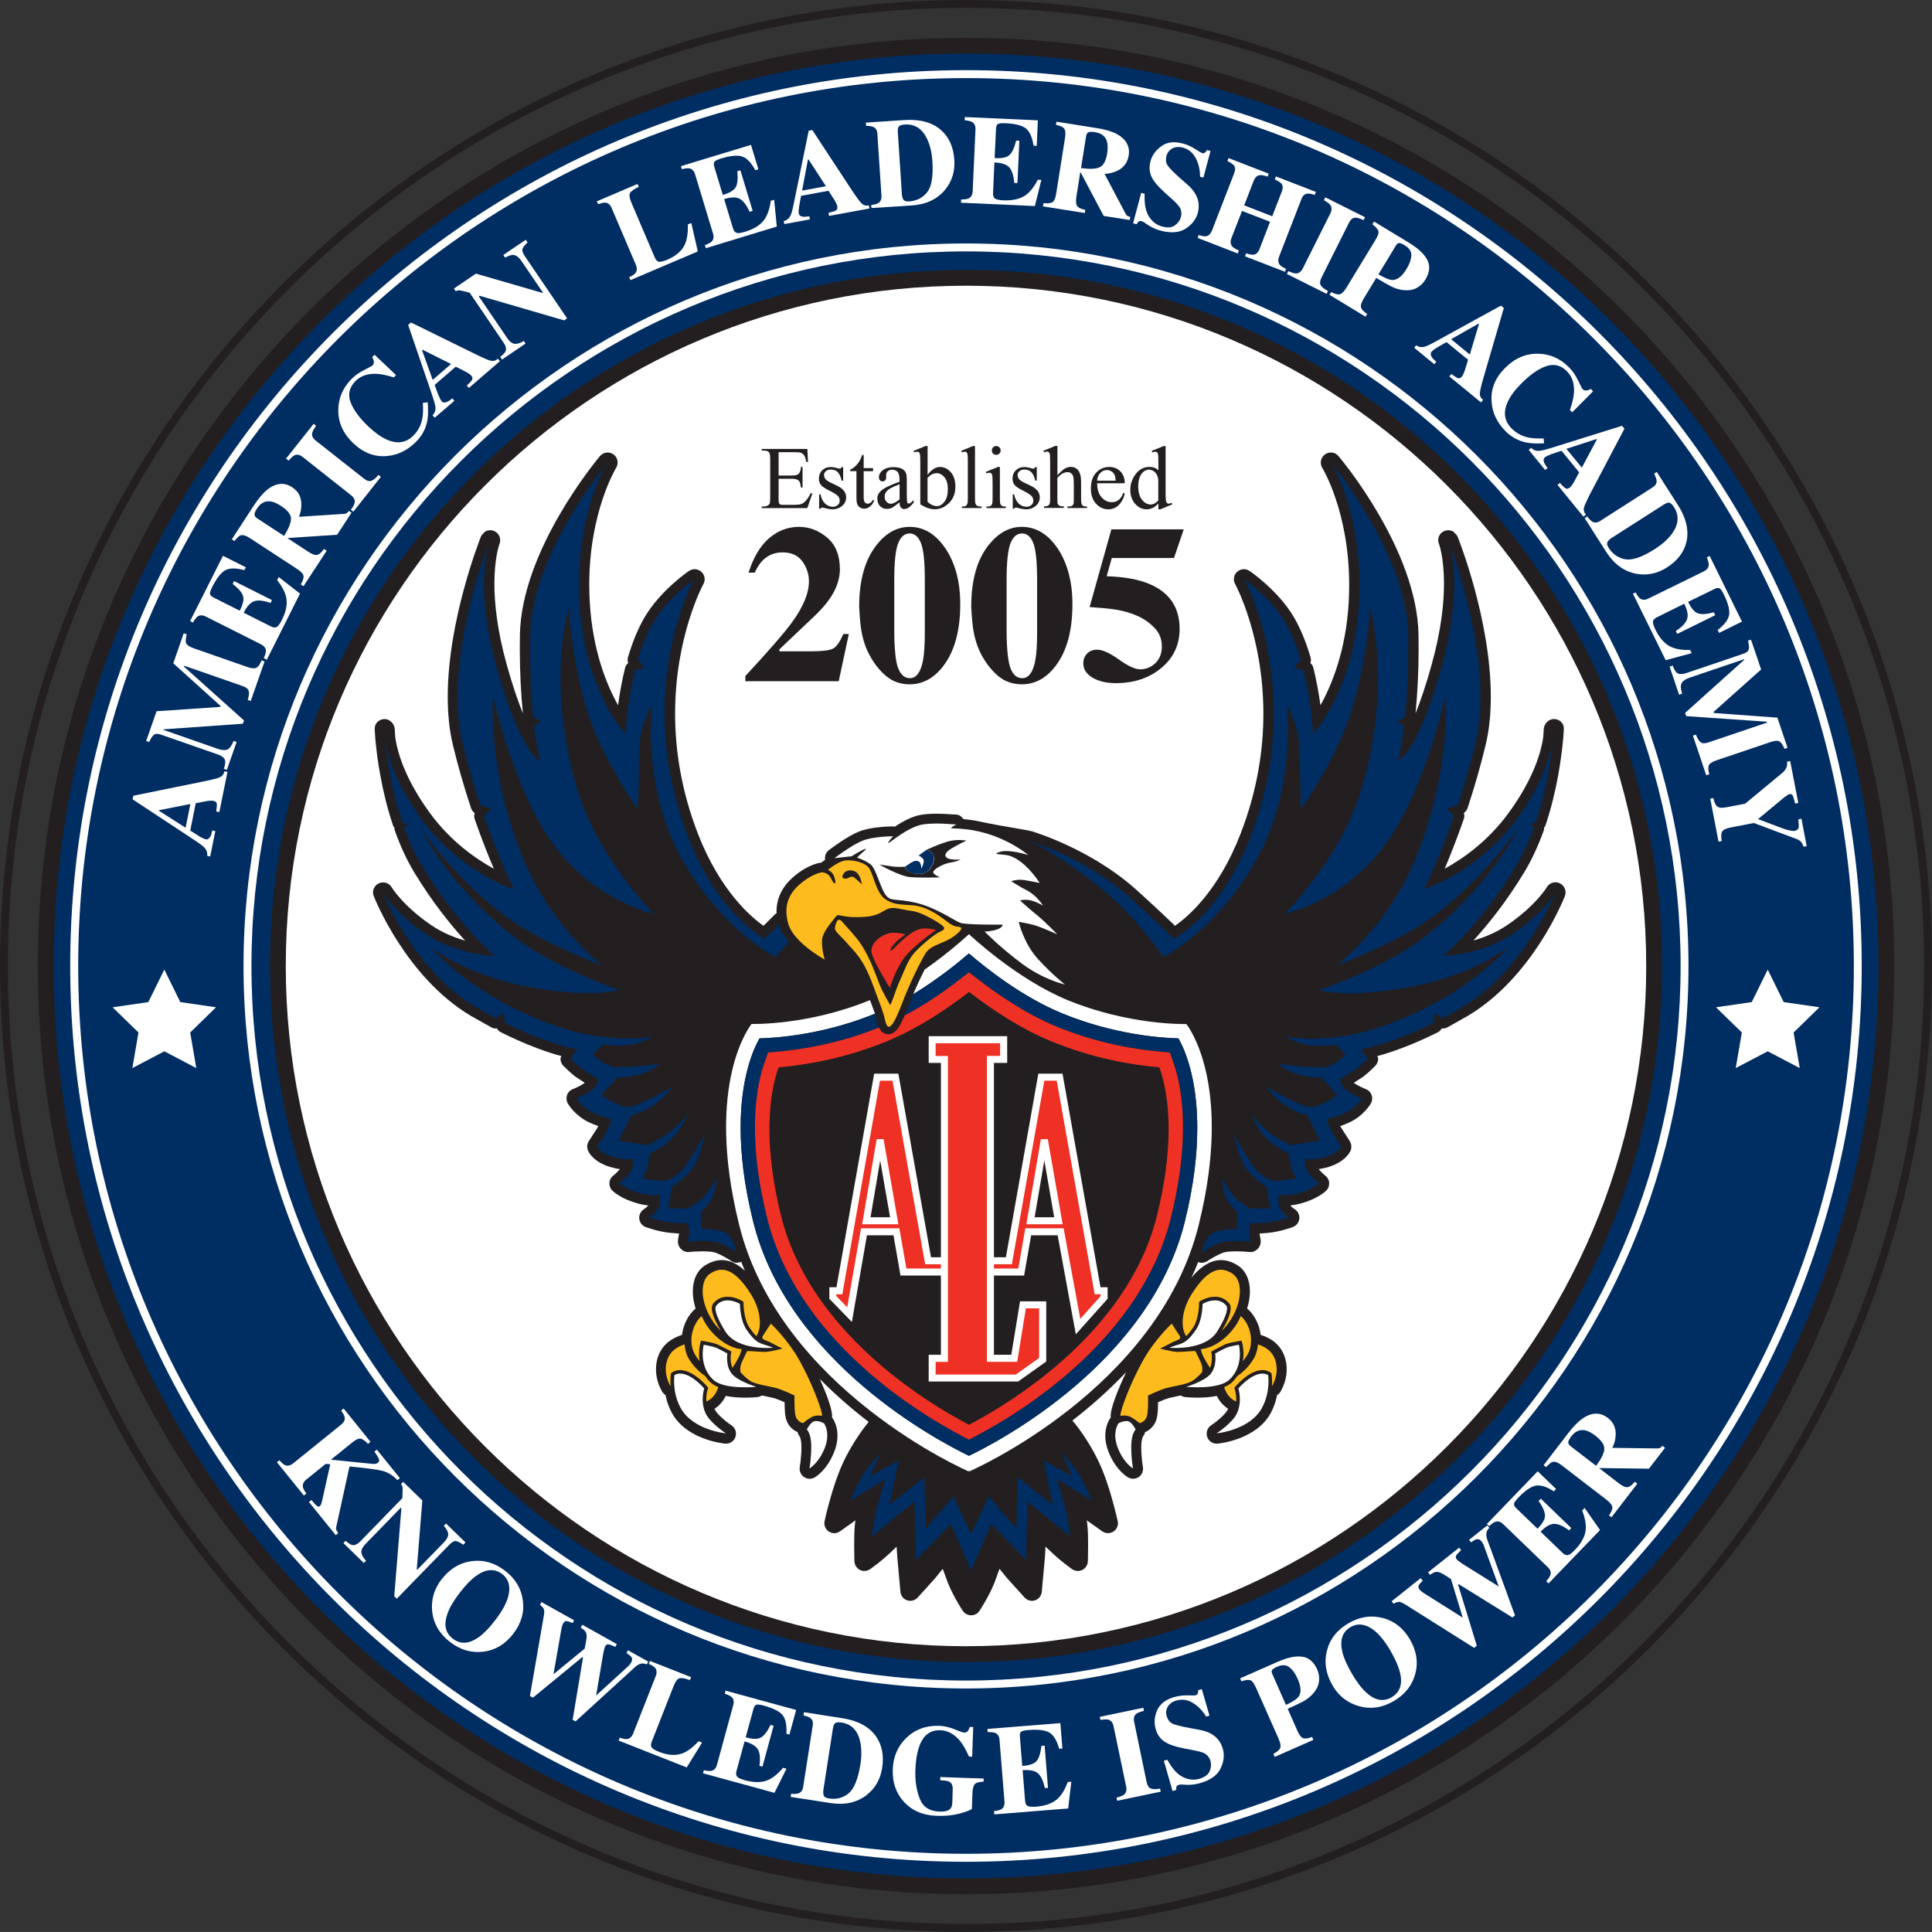 <svg xmlns="http://www.w3.org/2000/svg" id="Layer_1" viewBox="0 0 333.77 333.76"><rect x="0" y="0" width="333.77" height="333.76" fill="#333333" stroke="none"/><defs><style>      .cls-1 {        fill: #231f20;      }      .cls-2 {        fill: #fdbb1d;      }      .cls-3, .cls-4 {        fill: #002d62;      }      .cls-3, .cls-5 {        isolation: isolate;      }      .cls-6, .cls-5 {        fill: #fff;      }      .cls-7 {        fill: #ee3124;      }    </style></defs><path class="cls-1" d="M0,166.88c0,92.02,74.87,166.88,166.89,166.88s166.89-74.87,166.89-166.88S258.91,0,166.89,0,0,74.87,0,166.88ZM1.37,166.88C1.37,75.62,75.63,1.36,166.89,1.36s165.52,74.25,165.52,165.52-74.26,165.51-165.52,165.51S1.37,258.15,1.37,166.88Z"></path><g><path class="cls-3" d="M325.88,166.88c0,87.81-71.2,158.99-158.99,158.99S7.9,254.69,7.9,166.88,79.08,7.89,166.89,7.89s158.99,71.18,158.99,158.99Z"></path><path class="cls-1" d="M6.53,166.88c0,88.42,71.94,160.36,160.36,160.36s160.36-71.94,160.36-160.36S255.31,6.53,166.89,6.53,6.53,78.46,6.53,166.88ZM9.27,166.88C9.27,79.97,79.97,9.26,166.89,9.26s157.62,70.71,157.62,157.62-70.7,157.62-157.62,157.62S9.27,253.79,9.27,166.88Z"></path></g><path class="cls-6" d="M12.13,166.88c0,85.33,69.42,154.76,154.75,154.76s154.75-69.43,154.75-154.76S252.21,12.12,166.89,12.12,12.13,81.55,12.13,166.88ZM13.51,166.88C13.51,82.3,82.31,13.49,166.89,13.49s153.38,68.81,153.38,153.39-68.8,153.38-153.38,153.38S13.51,251.46,13.51,166.88Z"></path><path class="cls-6" d="M42.07,166.88c0,68.82,55.99,124.82,124.81,124.82s124.82-56,124.82-124.82-56-124.82-124.82-124.82-124.81,56-124.81,124.82ZM43.44,166.88c0-68.07,55.37-123.45,123.45-123.45s123.45,55.38,123.45,123.45-55.39,123.45-123.45,123.45-123.45-55.38-123.45-123.45Z"></path><g><path class="cls-5" d="M285.77,166.88c0,65.66-53.23,118.88-118.88,118.88s-118.88-53.22-118.88-118.88,53.22-118.88,118.88-118.88,118.88,53.22,118.88,118.88Z"></path><path class="cls-1" d="M46.64,166.88c0,66.31,53.94,120.25,120.25,120.25s120.25-53.95,120.25-120.25-53.95-120.25-120.25-120.25-120.25,53.94-120.25,120.25ZM49.37,166.88c0-64.79,52.72-117.52,117.52-117.52s117.51,52.72,117.51,117.52-52.71,117.52-117.51,117.52-117.52-52.72-117.52-117.52Z"></path></g><g><path class="cls-6" d="M35.79,147.85c.07-.52-.08-.98-.45-1.39-.22-.26-.78-.67-1.62-1.24l-10.81-7.13.13-.62,12.27-2.5c1.37-.27,2.27-.51,2.69-.7.42-.2.67-.53.76-1.02l.54.1-1.41,6.95-.54-.11c.11-.69.14-1.14.1-1.38-.05-.23-.26-.38-.62-.46-.17-.04-.44-.03-.79,0-.23.03-.49.07-.81.14l-1.42.28-.94,4.72c.79.5,1.29.83,1.55.98.5.3.89.47,1.13.53.31.06.56-.1.79-.48.12-.22.23-.57.33-1.05l.53.11-.89,4.39-.53-.11ZM32.9,138.9l-5.4,1.06-.03.11,4.59,2.93.83-4.1Z"></path><path class="cls-6" d="M38.67,132.83c.27-.8.31-1.36.12-1.69-.18-.34-.55-.59-1.1-.78l-9.84-3.43c-.56-.2-.98-.2-1.24,0-.27.2-.55.62-.84,1.27l-.52-.19,1.8-5.14,10.97-.74.08-.17-8.16-7.37,1.8-5.19.52.18c-.18.71-.22,1.23-.1,1.54.12.32.57.62,1.37.9l9.14,3.19c.77.26,1.31.32,1.63.14.33-.17.62-.59.89-1.27l.52.19-2.39,6.83-.52-.18c.2-.62.26-1.12.18-1.5-.07-.37-.43-.67-1.05-.89l-10.11-3.52-.05.14,10.39,9.32-.2.56-13.7.97v.1s9.33,3.26,9.33,3.26c.68.24,1.23.29,1.65.14.4-.14.78-.65,1.12-1.5l.52.18-1.69,4.83-.52-.18Z"></path><path class="cls-6" d="M46.06,113.96l-.5-.25c.26-.56.38-.99.38-1.3-.03-.45-.32-.83-.88-1.11l-9.49-4.78c-.57-.28-1.05-.29-1.43-.02-.23.16-.5.51-.81,1.05l-.49-.25,5.68-11.28,3.94,1.98-.24.5c-1.38-.38-2.45-.39-3.21-.03-.76.36-1.53,1.33-2.34,2.91-.3.59-.42,1.01-.39,1.23.04.23.25.43.62.62l4.52,2.27c.58-1.12.76-1.98.55-2.58-.2-.6-.8-1.29-1.78-2.05l.25-.49,6.54,3.29-.24.5c-1.19-.42-2.11-.53-2.78-.32-.67.21-1.29.87-1.86,2l4.7,2.37c.42.2.75.24,1,.1.26-.14.55-.53.89-1.2.63-1.26.91-2.39.82-3.43-.07-1.03-.62-2.18-1.63-3.46l.28-.54,3.67,2.86-5.74,11.43Z"></path><path class="cls-6" d="M51.96,100.97c.37-.63.53-1.12.47-1.48-.05-.35-.43-.75-1.11-1.2l-8.11-5.3c-.71-.47-1.25-.63-1.64-.5-.26.08-.61.41-1.07.98l-.45-.3,3.84-5.9c.81-1.22,1.58-2.12,2.33-2.72,1.48-1.13,2.9-1.26,4.24-.38.99.65,1.53,1.55,1.59,2.7.05.87-.09,1.67-.4,2.41l7.75-.5c.21,0,.38-.05.5-.14.11-.08.24-.2.37-.37l.46.3-2.49,3.82-8.56.56v.03s3.58,2.34,3.58,2.34c.65.43,1.16.61,1.51.54.37-.06.76-.41,1.21-1.02l.46.3-4,6.13-.47-.3ZM50.27,89.65c.02-.73-.54-1.47-1.7-2.23-.71-.47-1.33-.73-1.87-.8-.92-.11-1.69.29-2.28,1.21-.33.5-.47.86-.45,1.09.02.24.18.44.45.62l4.65,3.04c.78-1.22,1.18-2.21,1.2-2.94Z"></path><path class="cls-6" d="M60.61,88.07c.38-.49.59-.89.65-1.19.1-.49-.1-.93-.62-1.33l-8.33-6.59c-.51-.4-.98-.5-1.41-.31-.26.12-.61.43-1.04.93l-.44-.35,4.76-6.01.43.35c-.4.55-.62.96-.68,1.23-.09.48.11.92.62,1.32l8.35,6.58c.48.38.9.5,1.28.35.37-.13.77-.47,1.19-1.01l.43.34-4.76,6.03-.43-.35Z"></path><path class="cls-6" d="M62.91,63.92c.89-.45,1.37-.71,1.45-.79.19-.2.26-.44.22-.71-.05-.27-.14-.51-.29-.71l.41-.43,3.72,3.52-.38.4c-1.17-.37-2.17-.58-3.01-.62-1.56-.06-2.79.38-3.69,1.33-1.01,1.07-1.27,2.26-.77,3.58.5,1.32,1.52,2.72,3.07,4.19,1.15,1.08,2.21,1.84,3.2,2.27,1.85.81,3.4.55,4.66-.79.79-.81,1.27-1.78,1.47-2.92.12-.65.16-1.53.08-2.63l.84-.11c.1,1.29.08,2.3-.05,3.07-.23,1.36-.83,2.56-1.81,3.59-1.49,1.56-3.2,2.44-5.14,2.62-2.14.2-4.09-.53-5.83-2.18-1.74-1.64-2.61-3.53-2.62-5.68,0-2.02.72-3.78,2.17-5.33.64-.66,1.4-1.22,2.29-1.66Z"></path><path class="cls-6" d="M74.73,71.73c.38-.38.54-.83.5-1.38-.03-.35-.21-1-.53-1.97l-4.19-12.25.49-.42,11.23,5.52c1.26.62,2.12.99,2.56,1.09.45.1.86-.02,1.22-.35l.36.42-5.36,4.63-.36-.41c.5-.48.81-.82.92-1.03.11-.21.04-.46-.2-.74-.12-.13-.32-.29-.64-.47-.19-.11-.42-.23-.71-.38l-1.29-.64-3.64,3.15c.31.88.53,1.45.64,1.72.22.55.41.92.58,1.11.2.24.5.27.91.11.24-.1.54-.3.92-.62l.36.42-3.4,2.93-.36-.41ZM77.92,62.88l-4.91-2.45-.09.08,1.83,5.12,3.17-2.74Z"></path><path class="cls-6" d="M86.4,61.66c.65-.47.99-.88,1.01-1.25.05-.36-.11-.78-.43-1.24l-5.84-8.6c-.96-.26-1.55-.39-1.76-.41-.19-.02-.41.03-.65.15l-.31-.46,3.8-2.58,11.48,3.33.09-.06-3.65-5.37c-.42-.62-.82-.98-1.23-1.09-.4-.11-.95.03-1.65.43l-.31-.46,3.88-2.63.31.46c-.51.48-.81.86-.89,1.16-.07.28.06.7.44,1.24l7.28,10.72-.5.35-14.63-4.26-.13.09,4.83,7.1c.37.56.73.9,1.04,1.03.49.21,1.13.07,1.91-.41l.31.45-4.07,2.77-.31-.46Z"></path><path class="cls-6" d="M108.71,47.88c.53-.25.89-.48,1.06-.71.3-.38.32-.87.07-1.45l-4.17-9.77c-.25-.58-.6-.89-1.05-.94-.28-.03-.7.06-1.29.27l-.22-.5,7.03-3,.21.5c-.81.38-1.31.73-1.5,1.05-.18.32-.11.88.23,1.68l4.04,9.48c.19.44.43.69.73.73.28.04.77-.08,1.45-.36,1.21-.52,2.12-1.22,2.72-2.09.59-.88.87-2.21.81-4l.6-.25,1.12,4.92-11.63,4.95-.22-.5Z"></path><path class="cls-6" d="M121.94,42.87l-.17-.53c.6-.2.99-.41,1.2-.64.32-.33.39-.8.2-1.39l-3.08-10.17c-.18-.6-.51-.96-.97-1.05-.27-.05-.71-.02-1.32.14l-.16-.53,12.1-3.67,1.28,4.22-.53.16c-.68-1.27-1.41-2.05-2.2-2.35-.78-.29-2.03-.2-3.71.32-.64.2-1.02.38-1.16.57-.13.18-.14.48-.02.87l1.47,4.85c1.21-.34,1.97-.81,2.26-1.38.29-.56.37-1.47.25-2.71l.53-.16,2.12,7.01-.53.16c-.51-1.14-1.07-1.88-1.68-2.23-.61-.35-1.52-.33-2.72.03l1.53,5.04c.13.44.34.7.62.8.28.09.77.02,1.49-.2,1.34-.41,2.35-.99,3.04-1.76.69-.78,1.15-1.96,1.38-3.58l.58-.18.46,4.63-12.24,3.73Z"></path><path class="cls-6" d="M135.44,38.17c.52-.13.89-.44,1.13-.93.15-.32.34-.96.54-1.97l2.6-12.69.63-.11,6.87,10.46c.78,1.17,1.33,1.91,1.66,2.23.34.32.74.43,1.23.32l.1.54-6.97,1.28-.1-.54c.68-.15,1.11-.29,1.32-.42.19-.13.26-.38.19-.75-.03-.17-.13-.41-.31-.73-.1-.2-.25-.43-.42-.69l-.78-1.21-4.74.87c-.17.92-.28,1.52-.33,1.8-.09.59-.11,1-.06,1.25.05.31.29.5.72.56.26.03.63,0,1.1-.07l.1.53-4.42.81-.1-.54ZM142.68,32.16l-2.99-4.6h-.11s-1.01,5.37-1.01,5.37l4.12-.76Z"></path><path class="cls-6" d="M150.53,35.41c.55-.07.95-.17,1.18-.31.42-.25.6-.67.57-1.26l-.71-10.77c-.04-.57-.27-.95-.7-1.14-.25-.12-.66-.18-1.25-.2l-.03-.55,6.69-.44c2.69-.17,4.81.41,6.31,1.75,1.38,1.23,2.14,2.93,2.28,5.15.13,1.98-.41,3.7-1.61,5.16-1.36,1.63-3.3,2.54-5.8,2.7l-6.91.44-.04-.55ZM156.12,34.55c.16.19.48.27.95.24,1.3-.09,2.33-.61,3.1-1.57.77-.97,1.07-2.76.91-5.35-.1-1.54-.42-2.84-.94-3.92-.84-1.74-2.12-2.55-3.84-2.44-.57.04-.93.18-1.08.44-.11.16-.14.47-.11.91l.7,10.74c.05.45.16.77.31.96Z"></path><path class="cls-6" d="M166.02,35.01l.03-.55c.62,0,1.06-.06,1.33-.2.4-.2.63-.62.66-1.25l.48-10.61c.03-.63-.16-1.07-.57-1.31-.23-.15-.66-.25-1.29-.32l.02-.55,12.62.57-.19,4.41-.55-.03c-.22-1.42-.65-2.4-1.28-2.94-.65-.55-1.85-.87-3.62-.94-.67-.03-1.1.02-1.28.15-.19.13-.3.4-.31.81l-.24,5.06c1.27.08,2.12-.1,2.58-.55.47-.44.85-1.27,1.14-2.47l.55.02-.33,7.32-.55-.03c-.1-1.24-.38-2.13-.84-2.66-.46-.53-1.33-.82-2.59-.87l-.23,5.26c-.02.46.08.78.32.96.22.17.71.28,1.46.32,1.4.06,2.55-.16,3.46-.65.91-.49,1.74-1.46,2.49-2.91l.61.03-1.12,4.52-12.78-.58Z"></path><path class="cls-6" d="M180.31,35.09c.71.08,1.23.02,1.53-.17.3-.2.51-.71.63-1.51l1.52-9.57c.13-.83.07-1.4-.21-1.71-.18-.2-.63-.39-1.35-.57l.08-.54,6.97,1.11c1.44.23,2.59.56,3.44,1.01,1.62.89,2.32,2.13,2.07,3.72-.19,1.17-.79,2.03-1.81,2.56-.77.4-1.56.6-2.36.62l3.63,6.86c.09.19.2.32.33.39.12.08.28.14.48.18l-.09.54-4.5-.71-4-7.56h-.04s-.67,4.23-.67,4.23c-.12.77-.08,1.29.12,1.61.21.3.68.53,1.42.68l-.09.54-7.24-1.15.1-.54ZM189.93,28.91c.68-.27,1.13-1.09,1.35-2.45.12-.84.11-1.51-.05-2.04-.27-.89-.95-1.41-2.03-1.58-.58-.1-.98-.08-1.18.03-.21.11-.33.34-.39.67l-.87,5.49c1.44.21,2.49.17,3.17-.11Z"></path><path class="cls-6" d="M197.14,33.32l.61.16c-.08,1.67.15,2.96.71,3.88.57.92,1.33,1.51,2.31,1.77.95.26,1.68.19,2.21-.2.54-.39.88-.86,1.03-1.41.16-.63.09-1.2-.22-1.72-.21-.34-.66-.83-1.39-1.47l-1.16-1.05c-1.16-1.03-1.93-1.95-2.31-2.75-.37-.81-.43-1.71-.17-2.68.28-1.04.9-1.9,1.88-2.6.97-.71,2.21-.86,3.72-.45.77.2,1.48.52,2.13.95.66.43,1.04.65,1.14.68.23.07.41.04.53-.06.12-.1.23-.26.34-.45l.63.16-1.23,4.6-.58-.15c0-1.16-.23-2.21-.73-3.18-.5-.96-1.24-1.58-2.24-1.85-.69-.18-1.31-.13-1.82.14-.51.29-.85.7-1,1.27-.18.66-.12,1.22.18,1.65.28.45.98,1.17,2.12,2.18l1.36,1.2c.6.53,1.05,1.08,1.35,1.62.57,1,.69,2.08.39,3.23-.3,1.07-.97,1.96-2.06,2.69-1.09.72-2.55.84-4.39.36-.42-.12-.83-.27-1.24-.46-.41-.19-.81-.42-1.19-.69l-.37-.26c-.1-.05-.17-.1-.25-.14-.09-.04-.16-.07-.23-.08-.21-.06-.38-.04-.49.06-.1.11-.24.26-.36.47l-.6-.17,1.4-5.25Z"></path><path class="cls-6" d="M207.09,40.6c.55.19.97.26,1.26.22.44-.07.78-.39,1.03-.99l3.84-9.91c.22-.57.21-1.03-.06-1.36-.16-.2-.53-.44-1.11-.74l.19-.51,6.94,2.69-.19.51c-.62-.2-1.07-.29-1.36-.25-.46.06-.81.39-1.04.97l-1.65,4.25,4.85,1.88,1.65-4.26c.22-.59.21-1.05-.07-1.38-.17-.21-.56-.45-1.14-.73l.2-.51,6.9,2.67-.19.52c-.62-.19-1.05-.26-1.32-.21-.45.06-.79.38-1,.96l-3.84,9.9c-.23.59-.18,1.08.13,1.45.19.22.54.44,1.07.67l-.19.51-6.91-2.67.21-.52c.57.2,1,.28,1.3.23.45-.07.78-.39,1.01-.98l1.81-4.7-4.84-1.87-1.83,4.7c-.22.59-.18,1.09.16,1.46.19.21.57.44,1.13.68l-.2.51-6.93-2.69.19-.51Z"></path><path class="cls-6" d="M222.58,46.84c.56.26.98.4,1.3.4.5,0,.89-.3,1.19-.87l4.76-9.5c.28-.58.28-1.06,0-1.45-.16-.23-.55-.51-1.11-.83l.24-.5,6.86,3.44-.25.5c-.63-.29-1.08-.42-1.37-.43-.48,0-.87.3-1.15.88l-4.76,9.5c-.27.54-.31.99-.11,1.33.23.33.64.65,1.24.96l-.24.5-6.86-3.44.25-.49Z"></path><path class="cls-6" d="M229.98,50.46c.65.34,1.15.46,1.49.38.35-.09.73-.47,1.14-1.15l5.03-8.27c.43-.71.59-1.22.48-1.53-.11-.32-.45-.69-1.03-1.15l.28-.47,6.05,3.67c1.6.97,2.66,1.97,3.17,2.99.52,1.02.4,2.16-.37,3.42-.37.62-.88,1.09-1.54,1.43-.65.34-1.45.44-2.39.32-.72-.11-1.37-.32-1.95-.62-.6-.3-1.45-.79-2.58-1.47l-2.14,3.53c-.42.69-.59,1.22-.49,1.57.1.35.45.73,1.06,1.13l-.29.47-6.22-3.78.29-.46ZM240.61,48.37c.83-.02,1.62-.66,2.38-1.9.52-.86.79-1.63.83-2.33.03-.7-.36-1.29-1.18-1.79-.37-.23-.67-.35-.89-.36-.21,0-.4.11-.56.37l-3.05,5.04c1.13.66,1.95.98,2.47.97Z"></path><path class="cls-6" d="M244.65,59.65c.43.3.91.39,1.45.25.33-.08.95-.37,1.84-.86l11.36-6.24.5.41-3.51,12.02c-.39,1.35-.6,2.24-.63,2.71-.03.46.16.84.55,1.14l-.35.44-5.48-4.49.35-.42c.55.41.93.65,1.17.73.22.06.45-.04.7-.34.1-.13.22-.36.35-.7.08-.21.16-.47.25-.77l.43-1.38-3.74-3.05c-.81.47-1.35.78-1.59.92-.51.31-.83.56-.99.76-.2.25-.17.55.05.93.13.21.4.47.77.79l-.34.43-3.47-2.85.34-.42ZM253.92,61.26l1.58-5.27-.08-.08-4.73,2.69,3.24,2.65Z"></path><path class="cls-6" d="M272.64,65.74c.42.9.68,1.39.75,1.47.2.2.43.28.7.24.29-.03.52-.12.72-.27l.41.42-3.61,3.63-.39-.4c.4-1.15.63-2.15.7-2.99.09-1.56-.31-2.79-1.23-3.71-1.04-1.04-2.23-1.33-3.57-.87-1.33.46-2.76,1.45-4.26,2.96-1.12,1.11-1.9,2.16-2.35,3.13-.86,1.82-.65,3.39.65,4.68.8.8,1.76,1.32,2.89,1.56.65.13,1.52.19,2.62.15l.09.84c-1.28.07-2.31.03-3.07-.13-1.35-.28-2.54-.91-3.54-1.9-1.53-1.53-2.36-3.27-2.47-5.21-.15-2.15.63-4.08,2.34-5.78,1.69-1.69,3.6-2.51,5.75-2.45,2.01.04,3.77.82,5.26,2.32.65.65,1.19,1.42,1.6,2.33Z"></path><path class="cls-6" d="M264.52,77.36c.36.39.81.57,1.36.53.34-.02,1.01-.17,1.99-.47l12.35-3.86.42.5-5.84,11.09c-.64,1.23-1.02,2.08-1.15,2.52-.11.45,0,.86.33,1.24l-.43.35-4.48-5.49.42-.34c.46.52.8.83,1.01.95.21.11.45.04.75-.19.13-.11.29-.32.48-.62.12-.18.26-.41.4-.7l.68-1.27-3.05-3.73c-.88.29-1.47.49-1.73.58-.56.21-.94.39-1.13.56-.24.19-.29.5-.14.91.1.23.3.54.6.93l-.42.35-2.84-3.48.42-.35ZM273.27,80.79l2.59-4.85-.07-.09-5.18,1.69,2.66,3.24Z"></path><path class="cls-6" d="M274.22,89.23c.33.45.61.74.85.88.42.25.88.21,1.38-.11l9.08-5.82c.48-.31.7-.69.66-1.16-.02-.27-.17-.67-.43-1.19l.46-.3,3.61,5.65c1.47,2.29,1.97,4.41,1.53,6.38-.41,1.8-1.54,3.3-3.4,4.49-1.68,1.06-3.44,1.41-5.3,1.07-2.1-.41-3.81-1.66-5.17-3.77l-3.73-5.84.46-.29ZM277.68,93.72c-.09.22-.01.54.25.95.7,1.09,1.67,1.74,2.87,1.95,1.21.21,2.93-.38,5.12-1.79,1.3-.84,2.3-1.74,2.99-2.71,1.11-1.58,1.21-3.09.27-4.54-.31-.48-.61-.73-.9-.75-.19,0-.48.11-.86.35l-9.07,5.8c-.36.26-.59.5-.68.74Z"></path><path class="cls-6" d="M282.06,102.58l.5-.24c.29.55.56.91.81,1.08.39.26.86.26,1.41-.02l9.56-4.69c.56-.28.85-.65.86-1.13.02-.28-.1-.7-.34-1.28l.5-.25,5.58,11.34-3.95,1.95-.25-.5c1.14-.87,1.79-1.72,1.97-2.55.16-.82-.14-2.03-.91-3.61-.3-.6-.55-.96-.75-1.05-.21-.11-.49-.06-.86.12l-4.55,2.23c.54,1.13,1.12,1.8,1.72,1.99.62.2,1.52.14,2.72-.19l.24.5-6.56,3.23-.25-.5c1.05-.68,1.7-1.36,1.94-2.02.24-.66.08-1.56-.48-2.69l-4.71,2.33c-.42.2-.64.45-.69.73-.04.29.09.77.43,1.43.61,1.26,1.36,2.17,2.23,2.72.88.56,2.12.82,3.76.78l.26.55-4.49,1.21-5.66-11.49Z"></path><path class="cls-6" d="M288.96,114.95c.28.79.59,1.26.95,1.41.35.14.8.12,1.35-.06l9.87-3.34c.56-.19.89-.44.98-.77.08-.32.04-.83-.13-1.51l.52-.18,1.75,5.16-8.21,7.33.05.19,10.97.8,1.75,5.21-.52.18c-.28-.67-.58-1.1-.87-1.28-.29-.18-.84-.14-1.64.14l-9.18,3.1c-.76.25-1.22.56-1.38.89-.15.33-.12.85.08,1.54l-.53.18-2.31-6.86.53-.17c.22.61.48,1.04.77,1.29.29.24.76.27,1.38.06l10.14-3.43-.05-.15-13.92-.96-.19-.56,10.23-9.19-.06-.08-9.35,3.17c-.7.23-1.16.54-1.39.9-.24.37-.22.99.05,1.88l-.52.18-1.64-4.85.51-.18Z"></path><path class="cls-6" d="M310.67,138.72l-.54.1c-.18-.74-.33-1.2-.43-1.4-.12-.19-.28-.27-.51-.23-.1.01-.2.06-.31.12-.1.06-.3.19-.57.39l-4.62,3.83v-.03s4.23,1.59,4.23,1.59c.26.11.57.2.94.3.57.14.97.2,1.21.14.37-.06.59-.27.67-.59.04-.22.02-.68-.07-1.39l.55-.1.9,4.73-.52.1c-.14-.33-.27-.59-.39-.77-.19-.23-.44-.41-.74-.53l-7.48-2.8-3.97.77c-.81.15-1.32.39-1.5.72-.19.32-.21.86-.08,1.63l-.55.1-1.43-7.43.53-.1c.18.78.42,1.29.72,1.49.31.21.85.25,1.62.09l3.16-.61,6.4-5.3c.42-.35.68-.73.8-1.14.07-.28.08-.55.04-.81l.54-.11,1.4,7.22Z"></path></g><g><path class="cls-6" d="M48.28,252.28c.39.45.71.73.98.84.43.18.9.07,1.41-.33l8.26-6.67c.49-.4.7-.81.62-1.25-.04-.26-.25-.66-.61-1.19l.42-.35,4.65,5.76-.43.35c-.52-.54-.94-.84-1.28-.9-.33-.07-.82.17-1.47.68l-3.65,2.95,6.66.68c.46.05.78.07.96.05.16-.01.33-.08.49-.21.22-.18.28-.39.17-.63-.1-.26-.35-.68-.78-1.28l.42-.35,3.99,4.93-.43.35c-.79-.83-1.63-1.36-2.53-1.59-.89-.23-2.81-.5-5.75-.77l-2.28,10.39c-.05.23-.05.41,0,.54.05.13.17.33.33.58l-.43.35-4.63-5.73.43-.34c.43.52.74.86.94,1.01.18.16.36.17.52.04.07-.05.14-.17.21-.32.06-.15.13-.38.2-.69l1.38-6.21-.77-.08-3.34,2.7c-.5.4-.69.84-.61,1.3.05.27.25.65.6,1.13l-.43.35-4.66-5.76.44-.35Z"></path><path class="cls-6" d="M59.7,266.18c.6.54,1.07.8,1.43.76.37-.05.74-.27,1.13-.67l7.25-7.45c.04-1,.06-1.6.04-1.8-.02-.2-.11-.4-.27-.62l.38-.39,3.3,3.21-.96,11.91.07.07,4.53-4.65c.52-.53.8-1.01.83-1.42.02-.41-.23-.93-.76-1.53l.38-.4,3.37,3.27-.38.4c-.58-.4-1.01-.61-1.31-.64-.3-.03-.68.2-1.14.67l-9.04,9.29-.44-.43,1.23-15.19-.1-.1-5.99,6.16c-.47.48-.73.89-.8,1.22-.1.53.16,1.12.79,1.78l-.39.39-3.52-3.43.38-.4Z"></path><path class="cls-6" d="M90.31,276.38c.32,2.08-.23,4.03-1.63,5.86-1.4,1.82-3.13,2.86-5.21,3.11-2.04.24-3.93-.31-5.68-1.65-1.85-1.41-2.9-3.19-3.13-5.33-.2-2,.33-3.83,1.59-5.48,1.4-1.82,3.11-2.88,5.15-3.18,2.06-.29,4,.24,5.83,1.63,1.76,1.34,2.79,3.02,3.08,5.04ZM82.7,282.84c.9-.64,1.86-1.63,2.88-2.97,1.41-1.84,2.2-3.45,2.37-4.81.16-1.36-.24-2.4-1.18-3.12-1.32-1-2.82-.91-4.49.29-.89.63-1.84,1.62-2.86,2.94-1.03,1.35-1.74,2.54-2.1,3.57-.7,1.91-.39,3.37.92,4.37,1.31,1,2.79.91,4.46-.27Z"></path><path class="cls-6" d="M99.18,279.92l-.26.48c-.49-.22-.85-.33-1.07-.34-.22,0-.42.14-.58.45-.05.08-.09.18-.14.3-.04.12-.07.25-.1.39l-1.4,7.99.03.02,5.34-4.39s.09-.35.2-.99c.11-.63.16-1.04.16-1.21-.03-.3-.09-.55-.21-.74-.12-.19-.39-.42-.83-.7l.27-.49,5.98,3.34-.27.48c-.57-.27-.97-.41-1.19-.43-.23-.04-.42.08-.56.35-.04.06-.08.19-.14.39-.06.2-.12.48-.2.85l-1.24,7.37-.08-.04,5.6-5.11c.1-.1.2-.19.29-.31.1-.12.19-.25.28-.41.2-.35.2-.66,0-.93-.12-.17-.4-.39-.84-.66l.27-.48,3.51,1.96-.27.48c-.31-.12-.59-.17-.82-.16-.38.04-.79.25-1.21.63l-10.27,9.38-.5-.28,1.79-10.75-.13-.07-8.52,7-.52-.3,2.39-13.78c.11-.59.11-1.01,0-1.24-.1-.23-.32-.47-.65-.72l.26-.48,5.63,3.15Z"></path><path class="cls-6" d="M107.07,300.2c.55.19.97.27,1.25.24.48-.06.83-.38,1.07-.98l3.89-9.89c.23-.59.2-1.06-.09-1.41-.17-.22-.54-.45-1.11-.71l.21-.51,7.1,2.8-.2.51c-.85-.3-1.45-.41-1.81-.31-.36.1-.7.54-1.01,1.35l-3.77,9.59c-.18.45-.18.79,0,1.03.18.24.61.49,1.3.75,1.23.49,2.36.63,3.4.42,1.05-.2,2.18-.96,3.39-2.27l.6.24-2.65,4.29-11.76-4.64.2-.51Z"></path><path class="cls-6" d="M121.45,306.35l.15-.53c.6.14,1.05.17,1.35.1.45-.11.75-.47.92-1.07l2.8-10.26c.17-.61.08-1.08-.27-1.4-.19-.19-.59-.39-1.19-.59l.14-.53,12.19,3.34-1.16,4.25-.53-.14c.1-1.43-.1-2.48-.61-3.16-.5-.67-1.61-1.24-3.31-1.71-.65-.17-1.08-.22-1.29-.13-.22.09-.37.33-.48.73l-1.34,4.88c1.21.35,2.1.36,2.65.03.55-.32,1.1-1.04,1.65-2.16l.53.14-1.93,7.07-.52-.15c.17-1.24.09-2.17-.24-2.79-.34-.62-1.11-1.09-2.33-1.42l-1.39,5.08c-.11.45-.09.78.1,1,.18.22.64.43,1.36.63,1.35.36,2.52.41,3.51.13,1-.29,2.02-1.04,3.07-2.29l.59.16-2.08,4.17-12.34-3.38Z"></path><path class="cls-6" d="M136.69,309.89c.56.05.96.03,1.23-.06.46-.15.74-.53.83-1.1l1.66-10.66c.09-.56-.05-.98-.42-1.27-.22-.16-.61-.32-1.18-.45l.08-.55,6.62,1.03c2.68.42,4.6,1.45,5.79,3.09,1.07,1.5,1.44,3.33,1.1,5.52-.31,1.96-1.2,3.52-2.7,4.68-1.69,1.3-3.77,1.76-6.25,1.37l-6.85-1.06.08-.54ZM142.34,310.26c.11.22.41.37.88.44,1.28.2,2.4-.09,3.36-.86.96-.78,1.65-2.46,2.06-5.01.24-1.53.21-2.88-.06-4.04-.43-1.88-1.52-2.95-3.21-3.21-.57-.09-.95-.03-1.17.19-.13.14-.23.42-.31.87l-1.65,10.63c-.04.45-.01.78.1,1Z"></path><path class="cls-6" d="M156.55,300.27c1.51-1.49,3.4-2.19,5.67-2.12.91.03,1.82.24,2.69.6.9.38,1.45.56,1.67.57.24.01.42-.07.58-.23.14-.16.27-.41.39-.75l.58.02-.18,5.12-.55-.02c-.49-1.11-.99-2.01-1.52-2.67-.99-1.2-2.13-1.83-3.43-1.88-1.41-.04-2.46.54-3.16,1.74-.69,1.2-1.07,2.92-1.15,5.14-.07,1.83.18,3.47.74,4.91.55,1.45,1.69,2.21,3.42,2.27.93.04,1.58-.14,1.9-.52.2-.21.3-.54.32-.99l.07-2.3c.03-.67-.16-1.12-.56-1.34-.25-.15-.79-.23-1.59-.27v-.55s7.5.26,7.5.26l-.02.55c-.74,0-1.25.14-1.5.4-.25.27-.39.77-.42,1.53l-.1,2.79c-.5.29-1.3.57-2.38.84-1.1.27-2.32.38-3.67.33-2.44-.08-4.36-.92-5.77-2.51-1.31-1.48-1.92-3.31-1.85-5.47.07-2.19.84-4,2.3-5.45Z"></path><path class="cls-6" d="M171.78,313.44l-.05-.55c.63-.07,1.06-.19,1.31-.36.37-.26.54-.69.49-1.32l-.85-10.59c-.04-.63-.29-1.05-.72-1.23-.26-.12-.7-.17-1.32-.15l-.05-.55,12.6-1.01.35,4.4-.56.04c-.37-1.37-.92-2.3-1.63-2.76-.7-.46-1.94-.62-3.69-.48-.67.05-1.09.16-1.27.31-.16.15-.23.44-.19.85l.4,5.05c1.25-.09,2.08-.38,2.5-.88.4-.49.68-1.36.82-2.59l.55-.05.58,7.3-.54.04c-.27-1.23-.65-2.07-1.18-2.54-.52-.47-1.41-.65-2.66-.55l.42,5.26c.03.46.17.76.42.91.26.14.76.18,1.5.13,1.39-.12,2.51-.47,3.34-1.08.85-.6,1.55-1.67,2.12-3.19l.61-.04-.54,4.62-12.75,1.02Z"></path><path class="cls-6" d="M192.89,310.55c.61-.14,1.03-.31,1.27-.49.39-.32.52-.79.39-1.42l-2.17-10.41c-.13-.63-.42-1-.88-1.14-.28-.08-.74-.06-1.39.04l-.11-.53,7.52-1.57.1.53c-.65.17-1.1.34-1.32.52-.38.3-.49.77-.36,1.41l2.15,10.4c.14.6.38.97.75,1.1.39.14.91.14,1.57,0l.11.54-7.51,1.57-.12-.54Z"></path><path class="cls-6" d="M201.07,304.18l.6-.17c.8,1.48,1.67,2.46,2.63,2.96.96.5,1.93.61,2.89.33.93-.27,1.55-.72,1.79-1.32.25-.6.3-1.18.15-1.72-.19-.63-.54-1.08-1.07-1.37-.36-.18-1-.36-1.97-.54l-1.53-.29c-1.52-.29-2.65-.69-3.39-1.18-.74-.5-1.25-1.23-1.52-2.2-.3-1.03-.22-2.1.25-3.2.48-1.1,1.46-1.87,2.96-2.3.77-.22,1.54-.31,2.32-.29.79.02,1.22.02,1.33,0,.23-.07.37-.18.42-.33.05-.16.07-.34.07-.57l.62-.18,1.33,4.58-.58.17c-.59-.99-1.34-1.78-2.26-2.35-.92-.57-1.87-.72-2.87-.43-.71.2-1.2.56-1.49,1.06-.3.5-.37,1.03-.2,1.6.19.66.52,1.1.99,1.32.48.24,1.46.48,2.95.76l1.77.33c.8.15,1.47.38,2,.69,1,.58,1.67,1.43,1.99,2.57.31,1.07.19,2.19-.37,3.38-.55,1.18-1.74,2.04-3.58,2.57-.42.12-.85.2-1.3.25-.45.05-.91.05-1.38.01l-.45-.03c-.1,0-.2,0-.29.02-.1,0-.17.03-.24.04-.22.07-.36.17-.39.32-.04.14-.07.34-.07.57l-.61.18-1.5-5.22Z"></path><path class="cls-6" d="M220.01,302.98c.65-.34,1.04-.68,1.16-1.01.13-.33.04-.86-.28-1.58l-3.92-8.85c-.33-.75-.66-1.18-.98-1.27-.31-.1-.83-.04-1.53.19l-.22-.51,6.47-2.85c1.71-.76,3.13-1.05,4.27-.89,1.13.15,2,.9,2.6,2.25.28.66.39,1.35.28,2.08-.1.72-.46,1.45-1.11,2.15-.5.52-1.03.93-1.62,1.25-.6.32-1.48.74-2.67,1.27l1.67,3.79c.33.74.66,1.17,1.01,1.29.34.12.85.05,1.53-.22l.22.51-6.67,2.94-.22-.5ZM224.38,293.06c.45-.68.39-1.69-.2-3.03-.4-.91-.88-1.58-1.45-2.01-.56-.43-1.25-.45-2.14-.06-.39.17-.65.35-.8.52-.13.17-.13.4-.01.67l2.38,5.39c1.19-.55,1.93-1.04,2.21-1.47Z"></path><path class="cls-6" d="M238.79,279.5c2.04.5,3.63,1.75,4.79,3.73,1.16,2,1.46,4,.9,6.02-.56,1.97-1.78,3.51-3.69,4.62-2.01,1.18-4.05,1.46-6.11.86-1.93-.57-3.42-1.75-4.47-3.55-1.15-1.99-1.49-3.97-.98-5.97.5-2.03,1.75-3.62,3.73-4.78,1.91-1.11,3.85-1.42,5.82-.93ZM241.87,289c-.25-1.08-.8-2.34-1.65-3.81-1.16-2-2.35-3.34-3.54-4.01-1.2-.67-2.31-.7-3.34-.1-1.44.83-1.9,2.26-1.45,4.26.25,1.07.8,2.32,1.64,3.76.86,1.47,1.69,2.57,2.51,3.31,1.5,1.37,2.96,1.64,4.38.8,1.43-.83,1.91-2.23,1.46-4.22Z"></path><path class="cls-6" d="M245.44,272.65l.35.43c-.38.37-.62.65-.71.85-.09.21-.02.45.2.72.05.07.13.15.22.22.1.09.2.17.32.25l6.86,4.33h.02s-2.02-6.62-2.02-6.62c0-.04-.3-.23-.84-.57-.55-.34-.9-.54-1.06-.59-.29-.11-.54-.13-.76-.1-.23.04-.54.2-.97.49l-.34-.43,5.37-4.26.34.44c-.45.43-.76.74-.86.94-.11.19-.07.41.1.65.05.05.16.15.32.28.16.13.4.3.71.51l6.35,3.96-.07.06-2.6-7.13c-.04-.13-.1-.25-.16-.39-.07-.13-.16-.26-.27-.41-.25-.32-.54-.44-.86-.35-.21.04-.51.22-.94.52l-.34-.43,3.14-2.5.35.43c-.24.25-.39.47-.45.69-.12.38-.08.84.11,1.37l4.78,13.07-.45.35-9.27-5.75-.11.09,3.23,10.54-.47.37-11.84-7.46c-.51-.32-.89-.48-1.14-.48-.25,0-.57.11-.93.32l-.33-.43,5.04-4.01Z"></path><path class="cls-6" d="M267.52,273.54l-.39-.38c.41-.46.65-.84.73-1.13.12-.45-.04-.89-.5-1.32l-7.65-7.38c-.46-.44-.91-.58-1.35-.43-.27.07-.63.33-1.09.76l-.39-.38,8.77-9.1,3.18,3.06-.39.4c-1.2-.78-2.23-1.11-3.05-.99-.84.12-1.87.81-3.09,2.09-.47.48-.72.84-.74,1.07-.02.23.11.48.41.77l3.65,3.52c.88-.9,1.32-1.67,1.29-2.31-.02-.64-.39-1.47-1.1-2.48l.38-.4,5.27,5.08-.38.4c-1.01-.75-1.86-1.13-2.56-1.13s-1.5.45-2.37,1.35l3.79,3.66c.32.31.64.45.93.39.28-.05.68-.35,1.2-.89.97-1.01,1.58-2.01,1.8-3.03.23-1.01.05-2.27-.53-3.78l.42-.45,2.66,3.82-8.89,9.21Z"></path><path class="cls-6" d="M277.96,261.81c.42-.6.62-1.07.58-1.44-.03-.35-.37-.78-1.01-1.28l-7.68-5.91c-.67-.52-1.2-.73-1.59-.63-.27.06-.65.36-1.15.9l-.44-.33,4.3-5.59c.89-1.17,1.75-2.01,2.53-2.54,1.56-1.02,2.98-1.02,4.25-.05.94.73,1.4,1.67,1.38,2.82-.02.88-.21,1.66-.59,2.37l7.77.1c.22,0,.39-.03.51-.11.13-.07.25-.19.39-.34l.44.34-2.78,3.61-8.56-.11-.02.03,3.4,2.62c.61.47,1.1.69,1.46.65.38-.04.79-.35,1.28-.93l.43.33-4.46,5.8-.45-.34ZM277.15,250.4c.08-.73-.43-1.51-1.52-2.36-.66-.52-1.27-.83-1.8-.94-.9-.18-1.69.16-2.36,1.02-.36.47-.54.82-.54,1.06,0,.23.14.45.4.66l4.41,3.39c.87-1.16,1.34-2.11,1.42-2.83Z"></path></g><g><path class="cls-1" d="M128.77,116.79c4.14-4.47,6.84-7.59,8.1-9.34,1.92-2.65,2.88-4.99,2.88-7.04,0-1.21-.37-2.34-1.11-3.39-.74-1.05-1.89-1.59-3.45-1.59-1.37,0-2.52.47-3.46,1.42-.5.52-.95,1.22-1.35,2.08h-1.06c.86-2.69,2.05-4.67,3.57-5.97,1.52-1.29,3.22-1.94,5.12-1.94,1.79,0,3.43.62,4.89,1.86,1.47,1.24,2.2,3.08,2.2,5.49,0,1.26-.35,2.55-1.04,3.88-.69,1.33-1.85,2.76-3.49,4.31l-5.93,5.63v.33h5.52c1.92,0,3.17-.16,3.76-.47.58-.31,1.18-1.15,1.77-2.52h.95l-1.74,8.15h-16.13v-.89Z"></path><path class="cls-1" d="M151.51,94.05c1.64-2.02,3.51-3.03,5.64-3.03,2.44,0,4.51,1.25,6.18,3.73,1.71,2.54,2.56,5.76,2.56,9.62,0,4.56-.97,8.11-2.9,10.65-1.62,2.14-3.57,3.2-5.82,3.2-1.59,0-2.94-.47-4.06-1.41-1.12-.93-2.09-2.14-2.87-3.61-.69-1.24-1.17-2.69-1.44-4.3-.16-.95-.29-2.31-.37-4.1,0-4.63,1.03-8.22,3.1-10.76ZM155.2,115.5c.44,1.11,1.11,1.66,1.99,1.66,1.12,0,1.88-1.02,2.27-3.08.21-1.12.31-2.78.31-4.98v-8.9c0-3.15-.22-5.28-.67-6.38-.44-1.11-1.09-1.66-1.95-1.66s-1.53.56-1.98,1.68c-.45,1.12-.68,3.24-.68,6.37v8.9c.03,3.16.25,5.29.7,6.4Z"></path><path class="cls-1" d="M170.89,94.05c1.64-2.02,3.52-3.03,5.64-3.03,2.45,0,4.51,1.25,6.19,3.73,1.7,2.54,2.55,5.76,2.55,9.62,0,4.56-.95,8.11-2.89,10.65-1.62,2.14-3.57,3.2-5.83,3.2-1.59,0-2.94-.47-4.07-1.41-1.12-.93-2.08-2.14-2.89-3.61-.67-1.24-1.15-2.69-1.43-4.3-.16-.95-.28-2.31-.37-4.1,0-4.63,1.03-8.22,3.1-10.76ZM174.6,115.5c.43,1.11,1.1,1.66,2,1.66,1.11,0,1.87-1.02,2.26-3.08.21-1.12.31-2.78.31-4.98v-8.9c0-3.15-.22-5.28-.66-6.38-.44-1.11-1.08-1.66-1.95-1.66s-1.53.56-1.98,1.68c-.45,1.12-.68,3.24-.68,6.37v8.9c.02,3.16.26,5.29.7,6.4Z"></path><path class="cls-1" d="M187.79,112.93c.43-.46,1.01-.69,1.74-.69.92,0,2.19.56,3.76,1.69,1.58,1.13,2.8,1.7,3.68,1.7,1.01,0,1.89-.36,2.64-1.08.74-.71,1.11-1.69,1.11-2.91s-.42-2.3-1.26-3.17c-.85-.87-1.8-1.54-2.87-2.03-1.13-.51-2.43-.9-3.86-1.13-.94-.15-2.44-.3-4.49-.44l3.76-13.42h12.5l-1.68,4.95h-10.75l-.88,3.15c3.01.09,5.45.54,7.32,1.31,3.52,1.46,5.28,4.06,5.28,7.8,0,2.72-1.04,4.96-3.14,6.72-2.1,1.76-4.73,2.64-7.9,2.64-1.61,0-2.94-.32-4.01-.95-1.07-.63-1.59-1.46-1.59-2.49,0-.65.21-1.21.65-1.66Z"></path></g><g><polygon class="cls-6" points="28.39 167.51 31.15 173.12 37.32 174.02 32.86 178.37 33.91 184.52 28.39 181.62 22.87 184.52 23.92 178.37 19.45 174.02 25.62 173.12 28.39 167.51"></polygon><polygon class="cls-6" points="305.39 167.51 308.15 173.12 314.33 174.02 309.86 178.37 310.92 184.52 305.39 181.62 299.86 184.52 300.92 178.37 296.45 174.02 302.63 173.12 305.39 167.51"></polygon></g><g><g><path class="cls-1" d="M269.48,152.6c-.81-.4-1.79-.11-2.25.67-.02.03-1.96,3.25-6.92,6.6-1.9,1.28-3.96,2.09-5.76,2.61,2.43-2.66,5.65-6.61,8.79-11.81,1.26-2.08,2.37-4.47,3.33-7.12.07-.19.09-.38.09-.58.08-.11.18-.22.23-.35,2.05-6.1,2.79-12,3.06-14.96l.11-1.58s0-.08,0-.12v-.13c0-.9-.7-1.55-1.61-1.61-.95-.06-1.78.76-1.85,1.71l-.09,1.39c-.31,2.27-1.5,6.98-5.99,13.13-3.59,4.92-7.93,7.92-11.03,9.62.91-2.17,2.07-5.07,3.29-8.56.07-.19.1-.38.1-.57,0-.17-.04-.33-.1-.48.28-.21.52-.48.64-.81,1.2-3.63,2.25-7.29,3.11-10.84.66-2.69.92-5.55.92-8.45,0-13.13-5.46-26.98-5.75-27.68h-.01c-.09-.23-.26-.37-.42-.53-.09-.08-.13-.2-.22-.26-.46-.3-1.05-.38-1.6-.16-.67.26-1.09.91-1.09,1.59,0,.21.05.43.13.64h.01s.86,2.33.86,6.89c0,3.38-.48,8.01-2.11,13.9-1,3.62-1.95,6.37-2.8,8.48.33-3.49.53-7.2.53-11.12,0-.81,0-1.64-.02-2.48-.26-14.61-13.27-30.19-13.83-30.84-.58-.7-1.6-.82-2.34-.28-.46.34-.71.87-.71,1.4,0,.31.08.63.25.91.05.08,4.65,7.62,4.65,20.19,0,.97-.02,1.98-.08,3.02-.48,8.4-2.93,14.32-4.88,17.81-.26-1.87-.64-4.12-1.22-6.46-.08-.33-.27-.61-.52-.84.06-.16.1-.33.1-.5s-.04-.32-.08-.49c-.78-2.69-1.76-5.02-2.87-6.93-2.72-4.61-7.47-7.86-7.67-7.99-.66-.45-1.54-.38-2.14.16-.37.33-.56.8-.56,1.27,0,.29.07.57.22.84.07.12,4.88,9.03,4.88,22.4,0,6.12-1.01,13.19-3.96,20.78-3.81,9.85-9.13,14.35-11.31,15.86-1.22-1.19-3.55-3.4-6.78-6.31-7.74-6.92-17.48-9.87-17.89-10-.85-.26-6.01-1.02-8.84-1.66-1.19-.26-2.2-.39-3.02-.45-.3-.42-.7-.75-1.23-.79l-1.23-.07c-1.06-.08-3.07-.18-4.83.1-1.52.23-3.19,1.13-4.58,2.06-.08,0-.14-.05-.22-.05-.39,0-3.79.02-5.95.88-2.08.83-4.93,2.99-5.25,3.24-.5.38-.73,1.02-.62,1.63-.3.22-.53.4-.63.48,0,0,0,.02-.02.04-.12,0-.24.01-.36.04-.63.13-2.33.6-4.32,2.28-2.05,1.72-3.07,3.78-3.07,6.13,0,.07.02.16.02.25-.09.06-.18.12-.26.2,0,0-1.12,1.1-2.01,2-2.17-1.53-7.48-6.03-11.31-15.86-2.94-7.59-3.96-14.65-3.96-20.78,0-13.37,4.82-22.28,4.89-22.4.14-.27.22-.56.22-.84,0-.47-.2-.94-.57-1.27-.59-.54-1.47-.61-2.13-.16-.2.13-4.95,3.38-7.67,7.99-1.12,1.91-2.09,4.24-2.88,6.93-.04.17-.07.32-.07.49s.04.35.1.5c-.25.23-.44.51-.53.84-.58,2.35-.97,4.59-1.21,6.46-1.95-3.48-4.41-9.41-4.89-17.81-.06-1.04-.09-2.05-.09-3.02,0-12.57,4.6-20.1,4.64-20.19.17-.29.26-.6.26-.91,0-.53-.25-1.06-.71-1.4-.74-.54-1.76-.41-2.34.28-.55.66-13.56,16.24-13.83,30.84-.01.84-.02,1.67-.02,2.48,0,3.92.19,7.63.53,11.12-.85-2.11-1.81-4.86-2.81-8.48-1.63-5.89-2.11-10.52-2.11-13.9,0-4.56.87-6.84.88-6.89h0c.09-.21.12-.43.12-.64,0-.68-.41-1.33-1.08-1.59-.55-.23-1.14-.14-1.6.16-.09.06-.14.19-.22.26-.16.16-.33.3-.42.53h0c-.27.71-5.74,14.56-5.74,27.69,0,2.9.26,5.76.92,8.45.86,3.55,1.91,7.19,3.12,10.84.11.33.35.6.62.81-.04.16-.09.31-.09.48,0,.19.03.38.09.57,1.22,3.5,2.38,6.39,3.3,8.56-3.11-1.71-7.44-4.7-11.04-9.62-4.5-6.17-5.69-10.87-5.99-13.14l-.09-1.38c-.07-.95-.9-1.77-1.84-1.71-.91.06-1.61.72-1.61,1.61,0,.04,0,.07,0,.11,0,0,0,.01,0,.02,0,.04,0,.07,0,.12l.1,1.58h0c.27,2.97,1.01,8.87,3.07,14.97.05.14.14.24.22.35,0,.2.04.39.11.58.95,2.66,2.06,5.05,3.31,7.12,3.14,5.2,6.37,9.15,8.8,11.81-1.81-.52-3.86-1.33-5.76-2.61-4.96-3.35-6.91-6.57-6.92-6.6-.46-.78-1.44-1.07-2.25-.67-.81.39-1.19,1.34-.86,2.18.23.57,5.6,14.04,16.78,20.7l3.58,2.01c.29.16.61.2.92.16.17.28.38.51.68.66,4.65,2.33,8.25,3.52,10.46,4.12-.05.17-.15.3-.15.47,0,.43.16.87.49,1.21.14.13,1.34,1.35,2.2,1.95,0,0,.76.51,1.5.99-.9.65-2.01,1.06-2.02,1.07-.48.17-.86.55-1.04,1.03-.07.19-.09.39-.09.6,0,.29.07.59.22.86.11.2,1.18,1.98,3.36,3.11.69.35,1.33.59,1.91.8-.06.12-.13.26-.19.36l-1.46,2.26c-.18.29-.27.6-.27.93,0,.23.04.44.13.66.13.31.91,1.96,3.81,2.85.64.19,1.2.31,1.71.38-.63.72-1.08,1.07-1.09,1.08-.42.29-.69.77-.72,1.28,0,.04,0,.08,0,.12,0,.48.19.93.52,1.25.15.15,1.57,1.45,4.46,2.22.67.18,1.22.27,1.74.31-.34.39-.68.61-.69.61-.54.32-.88.9-.88,1.51v.13c.05.66.47,1.25,1.09,1.48.1.04,2.22.84,4.4,1.03.56.05,1,.08,1.4.1l-.18,1.02c-.02.11-.03.22-.03.34,0,.44.15.9.44,1.22.37.39.89.67,1.43.62,1.39-.15,3.77-.21,4.65.12,1.44.55,2.67,1.42,2.69,1.43.51.36,1.17.4,1.73.13.2.53.42,1.04.64,1.56-2.22-2.08-4.51-2.41-6.84-.96h0c-1.39.86-2.16,2.48-2.16,4.54,0,.95.17,1.95.48,2.94-.01.01-.04.01-.05.04-1.23,1.06-2.07,2.73-2.3,4.52-.03,0-.04,0-.07.02-.64.21-1.21.47-1.76.82-1.7,1.05-2.66,2.92-2.66,5.11,0,1.31.36,2.63,1.05,3.83.15.26.36.46.6.62.19.96.52,2.02,1.1,3.09,2.54,4.65,8.93,5.27,9.2,5.29.78.07,1.52-.4,1.77-1.15.26-.75-.02-1.58-.68-2.01-.97-.64-2.55-1.96-2.9-2.78h0s-.02-.06-.03-.08c.83-.53,1.5-1.29,1.94-2.22,2.31.46,4.78.27,5.46.2.29-.03.56-.13.79-.28.23.05.47.1.71.15l1.28.28c.57.16,1.3.46,1.92.74.01.67.03,1.55.14,2.34.21,1.47,1.13,2.41,2.1,2.81.09.36.27.69.51.93l-.14-.15s.28.41.3,1.56c.04,1.86-.27,3.67-.28,3.7-.11.65.16,1.32.7,1.71.54.38,1.25.43,1.84.11.22-.12,2.14-1.25,3.4-4.42,1.38-3.47-.14-5.67-.32-5.9-.01-.02-.03-.02-.05-.04.16-1.22-.97-4.13-2.11-6.67,2.81,2.85,5.71,5.33,8.44,7.42-1.46,1.78-3.17,4.36-4.41,7.02-1.9,4.07-3.15,9.86-3.2,10.1-.03.12-.04.25-.04.37,0,.57.27,1.12.76,1.44.6.4,1.36.39,1.94-.03,0,0,1.78-1.26,2.67-1.89-.04.36-.13,1.03-.13,1.03-.07.85-.09,2.1-.09,3.23,0,1.44.04,2.71.04,2.8.02.62.38,1.2.93,1.49.55.29,1.23.25,1.75-.1.08-.06,1.95-1.31,4.25-3.56.14-.13.24-.22.36-.35.05.83.12,1.84.12,1.84l.54,5.96c.06.68.51,1.27,1.16,1.47.66.22,1.36.02,1.82-.48l3.04-3.36s.67-.83,1.29-1.6c.25.72.57,1.57.57,1.57.84,2.51,2.67,5.37,2.89,5.68.31.49.87.78,1.45.78s1.13-.29,1.44-.78c.21-.31,2.06-3.17,2.89-5.68,0,0,.26-.72.56-1.57.62.78,1.3,1.6,1.3,1.6l3.04,3.36c.46.5,1.16.7,1.81.48.65-.21,1.09-.8,1.16-1.47l.54-5.96s.07-1.01.1-1.84c.14.13.23.21.38.35,2.3,2.25,4.18,3.5,4.25,3.56.54.35,1.21.38,1.76.1.55-.29.92-.87.93-1.49,0-.09.04-1.36.04-2.8,0-1.14-.02-2.38-.1-3.23,0,0-.07-.67-.12-1.03.89.63,2.67,1.89,2.67,1.89.58.41,1.35.42,1.94.03.48-.32.77-.87.77-1.44,0-.12-.02-.25-.05-.37-.06-.24-1.3-6.03-3.21-10.1-1.31-2.82-3.12-5.5-4.61-7.26,3.01-2.32,6.2-5.12,9.29-8.36-1.3,2.73-2.86,6.45-2.67,7.85-.01.02-.03.02-.04.04-.18.24-1.7,2.44-.33,5.9,1.26,3.17,3.2,4.3,3.41,4.42.58.31,1.29.27,1.83-.11.54-.38.8-1.06.69-1.71,0-.02-.33-1.84-.28-3.7.02-1.15.3-1.55.3-1.56l-.14.15c.24-.25.42-.58.51-.92.96-.41,1.88-1.34,2.09-2.82.12-.79.14-1.66.14-2.34.62-.28,1.36-.58,1.93-.74l1.27-.28c.24-.05.48-.09.72-.15.22.15.49.25.78.28.67.07,3.15.26,5.45-.2.45.93,1.12,1.69,1.95,2.22-.02.02-.02.05-.03.08-.35.81-1.94,2.14-2.9,2.78-.5.32-.77.87-.77,1.44,0,.19.02.38.09.57.26.75.99,1.22,1.78,1.15.28-.02,6.66-.64,9.2-5.29.57-1.06.9-2.12,1.09-3.09.24-.15.45-.36.6-.61.68-1.2,1.06-2.53,1.06-3.84,0-2.19-.97-4.06-2.65-5.11h-.01c-.53-.35-1.12-.61-1.76-.82-.02,0-.05,0-.07-.02-.23-1.79-1.06-3.45-2.29-4.52-.01-.02-.04-.02-.06-.04.31-.99.49-1.99.49-2.94,0-2.06-.77-3.67-2.16-4.54h0c-2.71-1.7-5.39-.96-7.95,2.16.42-.88.8-1.78,1.16-2.7.54.2,1.13.14,1.61-.19,0,0,1.25-.87,2.68-1.43.89-.33,3.26-.27,4.64-.12.55.05,1.07-.22,1.44-.62.29-.32.45-.79.45-1.22,0-.12-.02-.23-.03-.34l-.19-1.01h0c.4-.03.84-.06,1.4-.11,2.18-.19,4.31-1,4.39-1.03.62-.24,1.04-.82,1.1-1.48,0-.05,0-.09,0-.13,0-.62-.34-1.2-.88-1.51-.01,0-.36-.21-.68-.61.5-.04,1.07-.13,1.73-.31,2.89-.77,4.3-2.07,4.46-2.22.34-.32.52-.78.52-1.25v-.12c-.04-.51-.3-.98-.72-1.28,0-.01-.46-.35-1.09-1.08.51-.08,1.08-.19,1.7-.38,2.9-.9,3.69-2.54,3.83-2.85.07-.22.11-.43.11-.66,0-.32-.08-.64-.26-.93l-1.45-2.26c-.07-.11-.14-.23-.21-.36.59-.21,1.22-.45,1.92-.8,2.19-1.13,3.25-2.91,3.37-3.11.15-.26.23-.56.23-.86,0-.2-.04-.41-.1-.6-.18-.48-.55-.86-1.04-1.03,0-.01-1.12-.42-2.04-1.07.76-.49,1.52-.99,1.52-.99.86-.6,2.06-1.81,2.2-1.95.32-.33.5-.78.5-1.21,0-.17-.11-.31-.16-.47,2.22-.6,5.81-1.79,10.47-4.12.29-.14.51-.38.66-.66.33.03.63,0,.94-.16l3.57-2.01c11.19-6.65,16.56-20.13,16.77-20.7.33-.84-.04-1.78-.84-2.18Z"></path><g><path class="cls-3" d="M261.27,161.29c-5.38,3.65-11.81,3.79-11.81,3.79,0,0,6.42-5.4,12.4-15.32,1.3-2.14,2.33-4.48,3.17-6.81l-.6-.6.92-.3c2.03-6.01,2.74-11.9,2.97-14.57-.31,2.38-1.54,7.43-6.31,13.97-6.72,9.2-15.91,12.11-15.91,12.11,0,0,2.46-4.94,5.13-12.63l-1.23-1.24,1.86-.6c1.07-3.21,2.14-6.81,3.08-10.69,3.51-14.45-4.76-35.09-4.76-35.09,0,0,2.92,7.15-1.17,21.89-4.08,14.74-7.44,16.19-7.44,16.19,0,0,.54-2.02,1.03-5.9l-1.16-1.01,1.32-.51c.38-3.56.68-8.35.57-14.31-.25-14.16-13.41-29.77-13.41-29.77,0,0,5.68,9.05,4.81,24.22-.88,15.17-7.88,22.62-7.88,22.62,0,0-.2-5.25-1.62-10.95l-1.68-.47,1.2-1.29c-.68-2.29-1.56-4.57-2.71-6.55-2.56-4.33-7.15-7.44-7.15-7.44,0,0,10.83,19.42,1.01,44.65-5.22,13.42-13.14,17.43-13.14,17.43,0,0-2.88-2.88-7.72-7.22-7.53-6.74-17.22-9.63-17.22-9.63,0,0,7.02,3.54,14,9.66,4.6,4.03,9.14,10.43,9.14,10.43,0,0,8.99-4.31,16.04-16.69,7.06-12.38,5.33-26.76,5.33-26.76,0,0,2.08,3.6,2.08,7.84s.29,10.07.29,10.07c0,0,3.27-4.26,6.77-11.73,4.49-9.6,5.18-22.95,5.18-22.95,0,0,4.06,13.67-1.87,32.23-3.55,11.09-12.88,20.5-12.88,20.5,0,0,9.43-1.8,16.76-11.08,7.33-9.28,11-26.33,11-26.33,0,0,1.09,13.13-5.54,28.62-4.71,11.07-13.27,17.73-13.27,17.73,0,0,6.78-2.43,13.08-6.08,10.38-6,18.25-17.47,18.25-17.47,0,0-5.39,10.62-16.94,19.14-6.92,5.12-17.44,8.64-17.44,8.64,0,0,3.63,1.34,13.19-.06,13-1.89,19.33-7.23,19.33-7.23,0,0-6.44,7.94-20.55,13.14-10.56,3.9-17.89,2.13-17.89,2.13,0,0,2.5,1.45,4.69,1.62,2.2.18,4.17-.17,4.17-.17l1.68,1.73s-1.51,1.45-3.07,1.97c-1.56.52-8.5-.41-8.5-.41,0,0,1.09,1.33,3.77,1.96,2.66.64,3.58.41,3.58.41l2.72,3.07s-2.84,2.03-4.51,2.03-7.7-3.53-7.7-3.53c0,0,.98,1.74,3.3,3.3,2.31,1.57,3.69,1.63,3.69,1.63l2.29,4.39-5.06.81s-1.87-1-3.02-1.74c-1.33-.87-3.87-3.59-3.87-3.59,0,0,.94,2.56,2.9,4.4,1.49,1.41,3.71,2.48,3.71,2.48,0,0,.05.53.28,1.91.23,1.39.99,2.22.99,2.22,0,0-3.77.78-4.7.21-.93-.57-1.73-.86-3.07-2.83-1.33-1.97-3.07-5.03-3.07-5.03,0,0,.67,3.69,1.97,5.78,1.04,1.68,3.82,3.59,3.82,3.59,0,0,.12.81.18,1.62.05.81.36,1.86.36,1.86l-3.32.05s-1.5-.81-2.54-1.79c-1.04-.99-2.61-3.65-2.61-3.65,0,0,.3,2.96,1.1,4.17.81,1.22,1.68,1.97,1.68,1.97v2.84s-2.38-.12-4.06.57c-1.68.7-2.08,3.53-2.08,3.53,0,0,1.39-.98,3.07-1.62,1.67-.63,5.43-.23,5.43-.23,0,0-.11-.4-.22-1.23-.13-.89.16-1.95.16-1.95,0,0,.82.06,2.78-.11,1.97-.18,3.95-.93,3.95-.93,0,0-.88-.47-1.51-1.45-.64-.99-.28-2.47-.28-2.47,0,0,.97.41,3.23-.19,2.54-.67,3.71-1.8,3.71-1.8,0,0-.76-.52-1.74-1.73-.99-1.21-.63-2.48-.63-2.48,0,0,1.21.41,3.47-.29,2.25-.7,2.72-1.85,2.72-1.85,0,0-.81-1.27-1.45-2.26-.64-.98-1.04-2.43-1.04-2.43,0,0,1.62-.29,3.43-1.22,1.78-.92,2.65-2.43,2.65-2.43,0,0-1.46-.52-2.61-1.38-1.16-.87-1.16-1.85-1.16-1.85,0,0,2.09-1.33,2.84-1.85.75-.52,1.96-1.74,1.96-1.74l-1.17-1.61s4.74-.68,12.44-4.52l.31-1.75,1.26.95c1.12-.59,2.28-1.24,3.51-1.96,10.8-6.42,16.04-19.85,16.04-19.85,0,0-2.04,3.51-7.45,7.15Z"></path><path class="cls-1" d="M234.68,104.1c-.86,14.98-7.8,22.52-7.87,22.59,0,0,.02-.07.02-.19,0-.97-.32-5.71-1.57-10.75-.03-.04-1.68-.5-1.7-.5.08,0,1.21-1.21,1.21-1.21-.73-2.61-1.65-4.82-2.7-6.6-2.52-4.29-7.12-7.43-7.15-7.46.04.26,10.63,19.75.95,44.67-5.15,13.25-13.04,17.36-13.13,17.41.03-.02-2.87-2.92-7.68-7.21-7.44-6.67-17.14-9.61-17.23-9.64.04.12,7.07,3.68,13.96,9.72,4.56,3.99,9.08,10.36,9.13,10.42.14-.03,9.14-4.45,16.12-16.69,4.73-8.32,5.51-17.63,5.51-22.78,0-2.42-.18-3.92-.19-4,.02.19,2.01,3.73,2.01,7.84l.28,10.07c.11-.02,3.39-4.32,6.85-11.71,4.45-9.49,5.17-22.8,5.18-22.96,0,.17,1.26,4.7,1.26,11.94,0,5.45-.71,12.44-3.22,20.26-3.5,10.95-12.77,20.39-12.86,20.49.13.05,9.56-1.84,16.83-11.02,7.25-9.18,10.97-26.18,11.01-26.35-.07.13.92,13.29-5.63,28.6-4.65,10.92-13.17,17.64-13.24,17.71.11.05,6.89-2.39,13.12-6.01,10.27-5.93,18.17-17.38,18.25-17.49-.13.06-5.59,10.66-16.99,19.08-6.84,5.05-17.33,8.6-17.44,8.63.03.1,3.75,1.41,13.22.03,12.86-1.87,19.28-7.19,19.35-7.25-.13.02-6.65,7.92-20.6,13.06-10.41,3.85-17.78,2.16-17.86,2.15,0,.09,2.5,1.53,4.68,1.71,2.18.17,4.17-.18,4.18-.18h0s1.64,1.72,1.64,1.72c-.02-.04-1.52,1.39-3.06,1.9-1.54.51-8.41-.41-8.49-.41-.03.08,1.1,1.41,3.74,2.05,2.64.63,3.57.42,3.6.4h0s2.68,3.06,2.68,3.06c-.02-.04-2.84,1.96-4.48,1.96s-7.62-3.49-7.68-3.53h0c0,.15,1.01,1.86,3.25,3.37,2.31,1.56,3.71,1.63,3.72,1.63h0s2.25,4.37,2.25,4.38c0-.05-5.03.75-5.03.75h0s-2.97-1.72-2.97-1.72c-1.34-.86-3.86-3.56-3.87-3.59h0c0,.23.95,2.69,2.82,4.46,1.48,1.39,3.69,2.48,3.72,2.5h0c0,.11.27,1.88.27,1.88.22,1.39,1,2.24,1,2.24-.02-.06-3.73.7-4.63.14l-.37-.21c-.79-.47-1.54-.91-2.69-2.61l-3.07-5.04s0,.02,0,.04c0,.4.67,3.82,1.89,5.8,1.05,1.66,3.8,3.57,3.84,3.6h0c0,.13.16,1.59.16,1.59l.36,1.86c0-.05-3.28,0-3.28,0,.01,0-1.5-.82-2.51-1.79-1.03-.96-2.58-3.61-2.59-3.63,0,0-.02.04-.02.11,0,.56.31,3.01,1.04,4.1.8,1.2,1.67,1.97,1.68,1.98l-.02,2.8s-2.36-.15-4.03.54c-1.68.7-2.11,3.54-2.11,3.56.07.04,1.47-.94,3.13-1.57,1.64-.62,5.37-.22,5.41-.22,0,0,0-.02,0-.05,0-.22-.19-1.24-.19-1.24-.01-.15-.03-.31-.03-.46,0-.74.21-1.45.21-1.47,0,.03,2.73-.09,2.73-.09,1.96-.17,3.95-.91,3.96-.92,0-.08-.86-.56-1.48-1.52-.3-.45-.38-1.03-.38-1.5,0-.52.09-.92.09-.93,0,.05.98.43,3.21-.16,2.52-.67,3.71-1.8,3.73-1.81-.02-.07-.76-.6-1.74-1.79-.57-.71-.68-1.43-.68-1.91,0-.32.05-.53.06-.54,0,.04,1.24.42,3.44-.26,2.25-.69,2.73-1.82,2.74-1.87,0-.04-1.44-2.3-1.44-2.3-.64-.97-1.03-2.4-1.05-2.42.02.06,1.64-.25,3.41-1.16,1.77-.92,2.67-2.43,2.68-2.45-.04-.07-1.49-.59-2.62-1.44-1.13-.84-1.15-1.81-1.15-1.81.02.02,2.83-1.82,2.83-1.82l1.96-1.74c0-.06-1.16-1.67-1.16-1.67,0,.06,4.81-.65,12.42-4.46.03-.03.31-1.76.32-1.78.02.07,1.2.97,1.2.97.05,0,3.56-1.96,3.56-1.96,10.7-6.36,16.01-19.73,16.07-19.87h0c-.1,0-2.18,3.5-7.51,7.1h0c-5.32,3.6-11.72,3.78-11.79,3.79.12,0,6.53-5.46,12.44-15.26,1.19-1.98,2.26-4.27,3.18-6.82-.01-.04-.61-.64-.62-.65.02.05.91-.23.91-.23,2.02-5.96,2.75-11.7,3-14.61-.41,2.42-1.65,7.45-6.39,13.93-6.63,9.08-15.79,12.07-15.88,12.1.07,0,2.53-4.99,5.18-12.59,0-.04-1.24-1.27-1.25-1.29.02.06,1.85-.53,1.85-.53,1.22-3.62,2.25-7.22,3.1-10.72,3.47-14.29-4.67-34.91-4.76-35.11h0c0,.13.92,2.62.92,7.49,0,3.53-.48,8.33-2.17,14.4-4.02,14.5-7.38,16.15-7.41,16.17.08,0,.6-2.05,1.07-5.86-.01-.05-1.15-1.05-1.16-1.05.03.05,1.3-.46,1.3-.46.5-4.44.69-9.25.59-14.34-.25-14.01-13.29-29.64-13.43-29.79-.02.13,5.61,9.26,4.74,24.24ZM234.76,104.11c.87-15.02-4.76-24.16-4.81-24.25.05.2,13.08,15.81,13.34,29.79,0,.82,0,1.64,0,2.45,0,4.19-.19,8.17-.58,11.85,0-.02-1.3.49-1.3.49,0,.07,1.14,1.08,1.14,1.08-.49,3.79-1.02,5.84-1.02,5.86.19,0,3.47-1.59,7.53-16.17,1.67-6.04,2.16-10.82,2.16-14.36,0-4.25-.68-6.59-.89-7.25.71,2.02,5.43,14.91,5.43,26.86,0,2.74-.26,5.44-.86,7.94-.85,3.49-1.88,7.1-3.07,10.69,0-.02-1.85.57-1.85.57-.01.08,1.23,1.31,1.23,1.31-2.66,7.55-5.13,12.54-5.15,12.58.14.03,9.33-2.97,15.98-12.06,4.75-6.52,5.99-11.56,6.32-13.99-.34,2.89-1.07,8.63-3.06,14.55,0-.01-.89.27-.89.27-.02.07.59.68.59.68-.93,2.5-1.99,4.79-3.19,6.76-5.9,9.8-12.33,15.26-12.38,15.31.09.07,6.53-.11,11.87-3.73h0c5.35-3.61,7.43-7.13,7.46-7.17-.13.1-5.45,13.44-16.1,19.78,0,0-3.49,1.96-3.51,1.97h0s-1.22-.94-1.22-.94c-.07.03-.37,1.78-.37,1.78-7.57,3.77-12.36,4.48-12.4,4.48h0c0,.11,1.13,1.67,1.13,1.68,0-.04-1.93,1.68-1.93,1.68l-2.84,1.85v.05c0,.22.12,1.09,1.16,1.86,1.15.87,2.59,1.39,2.62,1.4-.07,0-.93,1.46-2.67,2.35-1.77.91-3.39,1.2-3.41,1.21v.02c0,.16.4,1.54,1.02,2.48l1.45,2.26s-.5,1.11-2.7,1.78c-2.22.69-3.43.29-3.45.29-.06.04-.4,1.34.59,2.56.99,1.21,1.75,1.74,1.76,1.75-.02-.06-1.2,1.05-3.69,1.71-2.23.59-3.21.2-3.21.19-.08.09-.41,1.54.23,2.54.64.98,1.51,1.46,1.51,1.46,0-.07-1.97.67-3.92.85l-2.77.11s-.26.77-.26,1.53c0,.15.02.31.04.47l.24,1.24c0-.06-3.75-.45-5.42.18-1.66.64-3.06,1.62-3.08,1.63.08,0,.49-2.78,2.13-3.45,1.65-.69,4.01-.58,4.03-.57l.05-2.88s-.89-.8-1.68-2c-.8-1.18-1.09-4.06-1.09-4.13,0,.16,1.52,2.71,2.52,3.66,1.04.98,2.55,1.8,2.56,1.81.02,0,3.34-.05,3.34-.05v-.03c0-.22-.31-1.87-.31-1.87l-.18-1.62c-.05-.05-2.8-1.96-3.83-3.61-1.27-2.04-1.94-5.67-1.95-5.76.02.19,2.99,5.06,2.99,5.06,1.15,1.72,1.91,2.16,2.71,2.63l.36.21c.94.58,4.57-.17,4.73-.2h0c0-.1-.74-.93-.95-2.28l-.29-1.9s-2.24-1.13-3.71-2.51c-1.91-1.81-2.85-4.32-2.87-4.38.02.15,2.5,2.78,3.81,3.64l3.01,1.73s5.09-.8,5.09-.8c.04-.06-2.25-4.46-2.25-4.46-.05-.03-1.45-.11-3.72-1.63-2.28-1.54-3.28-3.28-3.28-3.29.19.2,5.99,3.59,7.66,3.59s4.42-1.94,4.54-2.02c0-.07-2.71-3.14-2.71-3.14-.05,0-1,.21-3.61-.41-2.61-.62-3.72-1.94-3.75-1.96.25.11,6.94.99,8.5.48,1.56-.52,3.07-1.97,3.08-1.98,0-.06-1.67-1.79-1.67-1.79-.06,0-2.04.33-4.2.16-2.17-.17-4.65-1.6-4.67-1.61.04.09,7.43,1.79,17.87-2.07,13.96-5.15,20.51-13.07,20.57-13.16-.13,0-6.54,5.31-19.37,7.17-9.44,1.37-13.15.07-13.18.05.11.05,10.61-3.49,17.48-8.56,11.42-8.43,16.88-19.05,16.93-19.16-.15.08-8.05,11.5-18.29,17.43-6.22,3.6-13.01,6.05-13.08,6.08.14,0,8.66-6.74,13.33-17.67,5-11.72,5.61-22.17,5.61-26.52,0-1.35-.07-2.11-.07-2.13-.12.16-3.84,17.14-11.09,26.3-7.24,9.17-16.63,11.05-16.73,11.07.13-.03,9.42-9.48,12.92-20.45,5.88-18.37,1.91-32.12,1.88-32.25-.09.14-.82,13.45-5.26,22.93-3.46,7.38-6.72,11.68-6.75,11.73,0,0,0-.15,0-.39,0-1.84-.22-9.66-.22-9.66,0-4.21-2.08-7.83-2.1-7.87-.07.17,1.56,14.54-5.4,26.76-6.96,12.22-15.93,16.62-16.01,16.67,0-.05-4.54-6.44-9.1-10.42-6.9-6.05-13.94-9.63-14-9.66.06.11,9.73,3.05,17.16,9.7,4.8,4.29,7.69,7.19,7.72,7.22.13-.04,8.06-4.17,13.22-17.44,3.02-7.81,4.08-15.1,4.08-21.42,0-13.87-5.02-23.13-5.11-23.27,0,.11,4.58,3.22,7.08,7.49,1.04,1.78,1.96,3.97,2.71,6.53-.03-.02-1.19,1.24-1.19,1.24.01.08,1.68.54,1.68.54,1.38,5.6,1.6,10.87,1.61,10.91.13-.04,7.09-7.59,7.96-22.61Z"></path></g><path class="cls-6" d="M204.94,176.91s-9.78.29-20.57-4.16c-8.87-3.67-16.98-11.37-16.98-11.37,0,0-3.14,2.99-7.65,6.12-.58,1.14-1.27,2.59-1.97,4.25,4.17-2.53,7.65-5.34,9.62-7.04,2.92,2.52,9.2,7.51,16.03,10.32,8.87,3.67,16.99,4.27,20.17,4.36,1.06,1.87,3.25,6.79,3.25,15.43,0,4.4-.56,9.76-2.14,16.17-6.08,24.54-32.43,38.17-37.3,40.51-4.87-2.34-31.22-15.97-37.29-40.51-1.59-6.4-2.16-11.77-2.16-16.17,0-8.64,2.19-13.56,3.26-15.43,3.15-.09,11.16-.68,19.95-4.27-.16-.47-.37-1.02-.74-2.01l-.13-.33c-10.74,4.41-20.45,4.12-20.45,4.12,0,0-8.26,10.02-2.15,34.68,7.04,28.48,39.56,42.58,39.56,42.58h.29s32.51-14.1,39.56-42.58c6.1-24.66-2.16-34.68-2.16-34.68Z"></path><path class="cls-4" d="M156.28,175.46c3.78-2.02,7.18-4.42,9.6-6.3l1.52-1.18,1.52,1.18c3.24,2.51,8.21,5.97,13.56,8.18,7.05,2.92,13.7,3.97,18.02,4.36l1.59.14.54,1.49c1.15,3.22,1.74,7.08,1.74,11.49,0,4.73-.7,9.98-2.09,15.57-5.12,20.74-25.3,33.29-33.73,37.73l-1.16.6-1.15-.6c-8.43-4.44-28.6-17-33.72-37.73-1.39-5.59-2.1-10.84-2.1-15.57,0-4.41.59-8.27,1.74-11.49l.54-1.49,1.59-.14c4.24-.37,10.68-1.4,17.56-4.17-.1-.23-.19-.5-.26-.79-.16-.71-.26-1.1-.43-1.61-8.79,3.59-16.8,4.18-19.95,4.27-1.07,1.87-3.26,6.79-3.26,15.43,0,4.4.56,9.76,2.16,16.17,6.07,24.54,32.42,38.17,37.29,40.51,4.88-2.34,31.23-15.97,37.3-40.51,1.59-6.4,2.14-11.77,2.14-16.17,0-8.64-2.19-13.56-3.25-15.43-3.18-.09-11.29-.69-20.17-4.36-6.83-2.81-13.1-7.8-16.03-10.32-1.97,1.69-5.46,4.51-9.62,7.04-.31.73-.62,1.49-.92,2.28-.2.52-.39.99-.58,1.43Z"></path><path class="cls-7" d="M153.34,178.67c-.66-.04-1.16-.43-1.49-1.15-6.89,2.77-13.33,3.8-17.56,4.17l-1.59.14-.54,1.49c-1.15,3.22-1.74,7.08-1.74,11.49,0,4.73.71,9.98,2.1,15.57,5.12,20.74,25.3,33.29,33.72,37.73l1.15.6,1.16-.6c8.43-4.44,28.6-17,33.73-37.73,1.39-5.59,2.09-10.84,2.09-15.57,0-4.41-.59-8.27-1.74-11.49l-.54-1.49-1.59-.14c-4.33-.38-10.97-1.44-18.02-4.36-5.35-2.21-10.32-5.67-13.56-8.18l-1.52-1.18-1.52,1.18c-2.42,1.88-5.81,4.28-9.6,6.3-.93,2.2-1.74,3.3-2.93,3.22Z"></path><g><path class="cls-3" d="M135.3,161.34c.46.75,1.03,1.26,1.03,1.26-1.52,1.9-2.41,2.73-2.41,2.73,0,0-8.99-4.31-16.04-16.69-7.06-12.38-5.33-26.76-5.33-26.76,0,0-2.09,3.6-2.09,7.84s-.28,10.07-.28,10.07c0,0-3.27-4.26-6.77-11.73-4.49-9.6-5.18-22.95-5.18-22.95,0,0-4.07,13.67,1.87,32.23,3.54,11.09,12.88,20.5,12.88,20.5,0,0-9.42-1.8-16.76-11.08-7.33-9.28-11.01-26.33-11.01-26.33,0,0-1.08,13.13,5.54,28.62,4.72,11.07,13.27,17.73,13.27,17.73,0,0-6.77-2.43-13.08-6.08-10.37-6-18.23-17.47-18.23-17.47,0,0,5.39,10.62,16.92,19.14,6.94,5.12,17.46,8.64,17.46,8.64,0,0-3.63,1.34-13.21-.06-12.99-1.89-19.33-7.23-19.33-7.23,0,0,6.44,7.94,20.54,13.14,10.56,3.9,17.88,2.13,17.88,2.13,0,0-2.48,1.45-4.68,1.62-2.2.18-4.17-.17-4.17-.17l-1.68,1.73s1.5,1.45,3.06,1.97c1.58.52,8.52-.41,8.52-.41,0,0-1.1,1.33-3.77,1.96-2.65.64-3.59.41-3.59.41l-2.71,3.07s2.84,2.03,4.51,2.03,7.7-3.53,7.7-3.53c0,0-.98,1.74-3.29,3.3-2.32,1.57-3.71,1.63-3.71,1.63l-2.28,4.39,5.06.81s1.87-1,3.01-1.74c1.35-.87,3.88-3.59,3.88-3.59,0,0-.94,2.56-2.89,4.4-1.49,1.41-3.71,2.48-3.71,2.48,0,0-.05.53-.29,1.91-.22,1.39-.98,2.22-.98,2.22,0,0,3.75.78,4.69.21.94-.57,1.74-.86,3.07-2.83,1.33-1.97,3.07-5.03,3.07-5.03,0,0-.67,3.69-1.97,5.78-1.05,1.68-3.82,3.59-3.82,3.59,0,0-.12.81-.17,1.62-.06.81-.37,1.86-.37,1.86l3.31.05s1.51-.81,2.55-1.79c1.04-.99,2.6-3.65,2.6-3.65,0,0-.29,2.96-1.1,4.17-.81,1.22-1.68,1.97-1.68,1.97v2.84s2.37-.12,4.05.57c1.68.7,2.08,3.53,2.08,3.53,0,0-1.39-.98-3.06-1.62-1.68-.63-5.45-.23-5.45-.23,0,0,.12-.4.23-1.23.12-.89-.17-1.95-.17-1.95,0,0-.8.06-2.78-.11-1.96-.18-3.94-.93-3.94-.93,0,0,.86-.47,1.5-1.45.64-.99.29-2.47.29-2.47,0,0-.97.41-3.23-.19-2.54-.67-3.71-1.8-3.71-1.8,0,0,.75-.52,1.74-1.73.98-1.21.63-2.48.63-2.48,0,0-1.22.41-3.47-.29-2.26-.7-2.72-1.85-2.72-1.85,0,0,.81-1.27,1.44-2.26.64-.98,1.04-2.43,1.04-2.43,0,0-1.62-.29-3.42-1.22-1.78-.92-2.65-2.43-2.65-2.43,0,0,1.43-.52,2.59-1.38,1.17-.87,1.17-1.85,1.17-1.85,0,0-2.1-1.33-2.85-1.85-.75-.52-1.94-1.74-1.94-1.74l1.17-1.61s-4.75-.68-12.44-4.52l-.31-1.75-1.27.95c-1.11-.59-2.28-1.24-3.5-1.96-10.81-6.42-16.05-19.85-16.05-19.85,0,0,2.05,3.51,7.44,7.15,5.4,3.65,11.82,3.79,11.82,3.79,0,0-6.42-5.4-12.4-15.32-1.3-2.14-2.34-4.48-3.17-6.81l.6-.6-.91-.3c-2.03-6.01-2.74-11.9-2.98-14.57.32,2.38,1.53,7.43,6.32,13.97,6.71,9.2,15.9,12.11,15.9,12.11,0,0-2.46-4.94-5.14-12.63l1.24-1.24-1.86-.6c-1.07-3.21-2.14-6.81-3.08-10.69-3.51-14.45,4.76-35.09,4.76-35.09,0,0-2.92,7.15,1.16,21.89,4.09,14.74,7.44,16.19,7.44,16.19,0,0-.53-2.02-1.01-5.9l1.15-1.01-1.32-.51c-.38-3.56-.68-8.35-.57-14.31.25-14.16,13.42-29.77,13.42-29.77,0,0-5.68,9.05-4.81,24.22.87,15.17,7.88,22.62,7.88,22.62,0,0,.2-5.25,1.62-10.95l1.67-.47-1.19-1.29c.68-2.29,1.55-4.57,2.7-6.55,2.55-4.33,7.15-7.44,7.15-7.44,0,0-10.82,19.42-1.01,44.65,5.22,13.42,13.14,17.43,13.14,17.43,0,0,.79-.88,2.54-2.53,0,0,.18,1.03.65,1.77Z"></path><path class="cls-1" d="M91.5,109.64c-.02.82-.02,1.64-.02,2.45,0,4.19.2,8.17.59,11.86.03.03,1.32.55,1.34.56-.09,0-1.15.93-1.15.93.45,3.88,1,5.93,1,5.95,0-.08-3.35-1.75-7.35-16.22-1.69-6.04-2.17-10.81-2.17-14.34,0-4.98.98-7.47,1-7.52h0c-.13.14-5.7,14.2-5.7,27.13,0,2.75.26,5.45.86,7.95.85,3.51,1.89,7.11,3.09,10.7.02.02,1.85.62,1.88.62-.08,0-1.25,1.16-1.25,1.16,2.64,7.65,5.11,12.64,5.13,12.68-.04-.08-9.21-3.08-15.84-12.15-4.74-6.49-5.98-11.52-6.3-13.95.16,2.92.89,8.66,2.88,14.59.03.03.9.31.94.31-.08,0-.61.54-.61.54.9,2.59,1.97,4.88,3.16,6.86,5.92,9.82,12.35,15.28,12.41,15.33-.03-.08-6.45-.26-11.76-3.86-5.33-3.6-7.42-7.1-7.43-7.13h0c.05.38,5.38,13.58,15.99,19.9l3.5,1.96s1.29-.94,1.3-.94c0,0,0,0,0,.04,0,.27.24,1.68.24,1.68,7.62,3.82,12.4,4.54,12.47,4.56-.07,0-1.19,1.54-1.19,1.54,0,.06,1.96,1.8,1.96,1.8l2.84,1.86s-.04.93-1.16,1.78c-1.14.86-2.58,1.37-2.59,1.39h0c0,.1.88,1.6,2.65,2.5,1.77.93,3.4,1.22,3.42,1.23-.05,0-.45,1.41-1.07,2.36l-1.46,2.26c.02.09.5,1.22,2.75,1.91,2.24.69,3.48.3,3.5.29,0,0,0,0,0,.02,0,.05.02.2.02.41,0,.47-.1,1.24-.7,1.99-.97,1.19-1.73,1.71-1.73,1.72,0,.07,1.2,1.2,3.72,1.87,2.25.6,3.22.21,3.26.19,0,0,0,0,0,.02,0,.08.05.41.05.82,0,.48-.07,1.09-.39,1.56-.62.96-1.47,1.44-1.49,1.44.02.09,2,.83,3.95,1,0,0,2.78.12,2.78.12,0,0,0,0,0,0,0,.1.16.75.16,1.42,0,.16,0,.32-.02.47l-.23,1.23c.08.05,3.82-.34,5.47.28,1.65.63,3.04,1.61,3.06,1.62.06-.07-.36-2.9-2.05-3.6-1.67-.69-4.04-.58-4.07-.58l.05-2.79s.86-.75,1.67-1.95c.8-1.2,1.09-4.06,1.1-4.18-.1,0-1.65,2.64-2.68,3.61-1.03.97-2.52,1.78-2.54,1.79h0s-3.29-.06-3.3-.06c.05,0,.41-1.81.41-1.81l.17-1.62s2.78-1.9,3.81-3.57c1.29-2.08,1.97-5.77,1.97-5.81-.07-.03-3.15,5-3.15,5-1.15,1.71-1.89,2.14-2.68,2.61l-.37.21c-.9.56-4.58-.2-4.65-.2.08,0,.8-.84,1.02-2.18l.28-1.92s2.22-1.07,3.69-2.46c1.94-1.83,2.9-4.38,2.91-4.42-.1-.01-2.61,2.68-3.95,3.54l-3,1.73s-5.03-.81-5.03-.81c.06,0,2.3-4.34,2.3-4.34-.02.02,1.39-.05,3.69-1.61,2.31-1.55,3.31-3.29,3.32-3.31-.12-.03-6.08,3.47-7.74,3.47s-4.45-2-4.49-2.03c.07,0,2.73-3,2.73-3-.01.03.92.24,3.57-.39,2.64-.63,3.77-1.96,3.78-1.99-.11-.05-7,.86-8.53.35-1.53-.51-3.03-1.94-3.05-1.96.06,0,1.68-1.68,1.68-1.68-.01.02,1.96.37,4.14.19,2.18-.18,4.68-1.62,4.7-1.63-.1-.07-7.47,1.63-17.89-2.23-13.93-5.14-20.46-13.04-20.53-13.12,0,.11,6.44,5.43,19.3,7.3,9.46,1.37,13.18.07,13.21.05-.1-.11-10.59-3.66-17.44-8.71-11.4-8.42-16.86-19.02-16.91-19.13,0,.16,7.92,11.61,18.17,17.54,6.24,3.61,13.03,6.06,13.09,6.08-.05-.14-8.56-6.87-13.22-17.79-5-11.69-5.59-22.14-5.59-26.48,0-1.33.05-2.08.06-2.12,0,.39,3.72,17.22,10.93,26.35,7.26,9.18,16.69,11.07,16.78,11.1-.05-.17-9.33-9.61-12.83-20.56-5.86-18.33-1.91-32.06-1.87-32.2-.08.12.65,13.45,5.09,22.95,3.45,7.39,6.74,11.7,6.77,11.73.08-.02.37-10.09.37-10.09,0-4.19,2.05-7.79,2.08-7.82-.1.12-1.73,14.52,5.24,26.76,6.98,12.25,15.97,16.66,16.06,16.71.06-.02.96-.86,2.47-2.74,0-.06-1.03-1.31-1.03-1.31h0c-.46-.72-.64-1.75-.64-1.76-.07-.02-2.61,2.51-2.61,2.51-.03-.05-7.93-4.17-13.08-17.42-9.69-24.92.91-44.41,1.01-44.62-.1-.02-4.7,3.12-7.23,7.41-1.04,1.78-1.96,3.99-2.72,6.55.02.05,1.21,1.32,1.21,1.32-.02-.05-1.64.41-1.64.41-1.45,5.67-1.67,10.94-1.67,11,0-.1-6.92-7.63-7.79-22.62-.87-14.98,4.75-24.11,4.81-24.19-.2.1-13.25,15.72-13.51,29.74ZM93.46,124.5c-.02-.07-1.34-.59-1.34-.59-.44-4.37-.62-9.17-.53-14.26.25-13.98,13.28-29.59,13.41-29.74-.13.04-5.76,9.18-4.89,24.2.86,15.02,7.82,22.56,7.9,22.64.07-.08.29-5.34,1.7-10.97,0,.02,1.64-.44,1.64-.44.02-.08-1.18-1.36-1.18-1.36.75-2.52,1.67-4.72,2.72-6.49,2.51-4.28,7.09-7.41,7.13-7.44-.17.14-10.79,19.68-1.09,44.63,5.16,13.27,13.09,17.41,13.16,17.45.05,0,2.57-2.52,2.59-2.54,0,0-.02.02-.02.05,0,.22.2,1.08.6,1.71h0l1.03,1.27c-1.5,1.81-2.41,2.66-2.41,2.66-.05-.05-9.02-4.46-15.98-16.67-6.96-12.22-5.34-26.59-5.32-26.74-.1.01-2.17,3.63-2.17,7.84l-.29,10.06c0-.12-3.25-4.41-6.69-11.74-4.43-9.48-5.16-22.79-5.17-22.92-.12.12-4.08,13.88,1.78,32.24,3.51,10.97,12.79,20.42,12.88,20.52-.05-.09-9.45-1.97-16.69-11.14-7.25-9.16-10.96-26.14-10.99-26.31-.1.14-1.09,13.33,5.46,28.66,4.66,10.94,13.2,17.67,13.28,17.74-.03-.1-6.8-2.54-13.03-6.15-10.24-5.92-18.14-17.35-18.22-17.46-.02.15,5.45,10.77,16.87,19.2,6.85,5.07,17.35,8.61,17.46,8.64-.03-.06-3.73,1.23-13.18-.14-12.83-1.87-19.24-7.17-19.3-7.22,0,.13,6.55,8.06,20.5,13.21,10.36,3.82,17.7,2.19,17.89,2.15-.19.02-2.58,1.36-4.68,1.53-2.17.18-4.14-.16-4.16-.17-.04.02-1.71,1.75-1.71,1.75.01.08,1.53,1.53,3.09,2.04,1.55.52,8.2-.36,8.52-.4-.11,0-1.22,1.27-3.78,1.88-2.61.62-3.55.41-3.56.4-.05.02-2.77,3.09-2.77,3.09.12.15,2.87,2.09,4.55,2.09s7.44-3.36,7.72-3.53c-.1.01-1.1,1.71-3.34,3.23-2.28,1.53-3.66,1.6-3.68,1.6-.04.03-2.32,4.43-2.32,4.43.03.06,5.09.87,5.09.87.02,0,3.04-1.74,3.04-1.74,1.34-.87,3.84-3.56,3.88-3.6-.09,0-1.04,2.53-2.95,4.34-1.47,1.38-3.67,2.47-3.69,2.48-.02.03-.31,1.94-.31,1.94-.23,1.36-.97,2.2-.98,2.21.18.11,3.81.85,4.75.27l.36-.21c.8-.47,1.54-.92,2.7-2.63l3.08-5.04c-.08,0-.75,3.69-2.05,5.74-1.03,1.65-3.78,3.56-3.81,3.58-.01.03-.19,1.65-.19,1.65l-.37,1.84c.05.06,3.36.11,3.36.11.05,0,1.55-.83,2.58-1.81,1.03-.98,2.59-3.62,2.61-3.65-.08,0-.38,2.92-1.18,4.12-.79,1.2-1.66,1.95-1.67,1.96v2.87c.05.04,2.42-.07,4.07.62,1.63.68,2.05,3.45,2.05,3.48,0-.08-1.38-1.04-3.01-1.66-1.66-.63-5.4-.24-5.46-.23.06,0,.28-1.19.28-1.19.02-.16.03-.32.03-.47,0-.75-.2-1.48-.2-1.49-.05-.03-2.82-.14-2.82-.14-1.92-.18-3.84-.9-3.91-.92.11,0,.92-.48,1.51-1.39.31-.48.39-1.06.39-1.55,0-.52-.1-.92-.1-.95-.07-.02-1.04.37-3.27-.22-2.49-.66-3.68-1.77-3.68-1.78,0,.06.76-.47,1.74-1.68.98-1.22.65-2.51.64-2.53-.06-.03-1.28.36-3.5-.33-2.2-.68-2.69-1.8-2.69-1.82.02,0,1.44-2.22,1.44-2.22.64-.98,1.05-2.43,1.06-2.45-.05-.06-1.67-.35-3.45-1.26-1.76-.9-2.62-2.39-2.63-2.42,0,.05,1.45-.47,2.59-1.33,1.16-.87,1.18-1.84,1.18-1.88-.02-.04-2.86-1.89-2.86-1.89l-1.94-1.73s1.17-1.55,1.17-1.55c-.09-.07-4.86-.79-12.46-4.59h0c0-.1-.28-1.71-.28-1.71-.07-.03-1.33.91-1.33.92,0-.04-3.46-1.98-3.46-1.98-10.49-6.23-15.79-19.21-16.01-19.76.1.31,2.21,3.68,7.36,7.15,5.35,3.61,11.78,3.8,11.84,3.8-.04-.13-6.45-5.58-12.37-15.39-1.19-1.98-2.26-4.27-3.17-6.79.02,0,.6-.57.6-.57-.02-.07-.94-.36-.94-.36-1.96-5.89-2.68-11.64-2.94-14.53.23,2.44,1.47,7.48,6.23,14,6.64,9.09,15.83,12.09,15.92,12.12h0c0-.16-2.45-5.13-5.09-12.68.03.02,1.24-1.19,1.24-1.19-.02-.08-1.88-.67-1.88-.67-1.17-3.56-2.21-7.16-3.06-10.67-.6-2.5-.85-5.2-.85-7.94,0-11.5,4.38-23.86,5.4-26.56-.31.99-.86,3.3-.86,7.02s.5,8.29,2.17,14.3c4.04,14.58,7.32,16.17,7.47,16.23v-.02c0-.25-.51-2.28-.96-5.93.02.01,1.14-.97,1.14-.97Z"></path></g><path class="cls-1" d="M153.28,179.86c-7.44,3.08-14.41,4.15-18.77,4.54-.77,2.17-1.59,5.61-1.59,10.65,0,4.55.68,9.59,2.01,14.98,4.94,19.95,24.89,32.14,32.47,36.12,7.59-3.99,27.53-16.17,32.47-36.12,1.34-5.39,2.02-10.43,2.02-14.98,0-5.04-.82-8.48-1.6-10.65-4.35-.38-11.32-1.46-18.76-4.54-5.46-2.26-10.51-5.71-14.12-8.5-3.6,2.8-8.66,6.24-14.12,8.5Z"></path><path class="cls-6" d="M207.76,225.25s0,2.83-1.16,4.49c-1.92,2.76-2.53,2.23-4.6,3.09,0,0,6.17.61,8.29-2.83,2.55-4.13,1.47-4.54,1.47-4.54,0,0-.61-.81-1.83-.81s-2.17.61-2.17.61Z"></path><path class="cls-6" d="M214.03,232.32s-1.52.25-2.13.5c-.61.25-1.97,1.01-1.97,1.01,0,0,.36,2.18-.8,3.54-1.09,1.28-4.2,2.22-4.2,2.22,0,0,5.54.54,7.43-1.21,2.62-2.42,1.67-6.06,1.67-6.06Z"></path><path class="cls-2" d="M209.32,233.93l-.08-.44,2.43-1.25c.66-.26,2.09-.51,2.27-.54l.55-.09.15.54c.02.1.34,1.4.09,2.99.28-.34.53-.7.77-1.09.45-.74.63-1.62.63-2.49,0-1.67-.72-3.31-1.77-4.2-.2.4-.37.82-.6,1.2-1.64,2.63-4.09,4.32-6.3,4.52.12.78.58,1.72,1.58,3.23.48-1.08.29-2.37.28-2.38Z"></path><path class="cls-2" d="M213.34,240.1l-.11-.33.23-.27c.09-.1,2.16-2.57,4.35-2.79.96-.1,1.56.32,1.63.37l.21.15.04.26c0,.07.13.86.04,2.02.53-.93.83-1.95.83-2.97,0-1.58-.67-2.91-1.85-3.64-.48-.3-.95-.5-1.38-.64-.09.9-.31,1.75-.74,2.46-.76,1.27-1.77,2.3-2.84,3.01-.27.39-.57.77-.96,1.13-.35.32-.8.57-1.3.77.27.96.82,1.77,1.62,2.26.14.09.28.17.45.23,0-.12.01-.25.01-.37,0-.95-.23-1.64-.23-1.65Z"></path><path class="cls-2" d="M207.15,225.25v-.34l.28-.19c.06-.03,1.13-.7,2.5-.7,1.3,0,2.01.71,2.23.95.12.09.21.2.27.3.12.21.18.46.18.76,0,.86-.51,2.16-1.54,3.87.58-.56,1.14-1.23,1.61-2,.98-1.57,1.52-3.29,1.52-4.83,0-1.45-.47-2.54-1.35-3.08-1.59-.99-3.82-1.47-7.02,3.64-1.01,1.63-1.52,3.38-1.52,4.86,0,.92.21,1.73.62,2.34.34-.32.7-.77,1.16-1.44,1.04-1.49,1.06-4.12,1.06-4.14Z"></path><path class="cls-6" d="M213.94,239.89s.7,2.07-.21,4.2c-.73,1.68-3.54,3.53-3.54,3.53,0,0,5.71-.51,7.83-4.4,1.51-2.78,1.07-5.66,1.07-5.66,0,0-.48-.32-1.22-.25-1.97.2-3.94,2.57-3.94,2.57Z"></path><path class="cls-6" d="M193.22,245.91s-1.16,1.56-.1,4.25c1.06,2.67,2.62,3.53,2.62,3.53,0,0-.36-1.96-.3-4.04.05-2.07.75-2.68.75-2.68,0,0-.65-1.42-1.46-1.47-.81-.04-1.52.41-1.52.41Z"></path><path class="cls-2" d="M193.57,244.6s1.01-.21,1.77.19c.76.41,1.52,1.06,1.52,1.06,0,0,1.16-.15,1.36-1.57.2-1.42.1-3.18.1-3.18,0,0,1.93-.96,3.24-1.32,1.32-.35,3.54-.6,4.49-1.26.97-.66,1.62-1.47,1.62-1.47,0,0,.21-.86-.25-1.76-.46-.91-.85-1.89-.96-1.89-.76,0-2.29.19-3.19.15-.91-.05-2.87-.58-2.87-.58,0,0,1.13-.53,2.02-1.02.69-.38,1.77-.51,1.4-1.13-.39-.62-1.4-2.15-1.4-2.15,0,0-2.89,2.68-4.96,6.37-2.07,3.69-4.04,8.83-3.89,9.55Z"></path><path class="cls-6" d="M127.83,225.25s0,2.83,1.16,4.49c1.91,2.76,2.52,2.23,4.59,3.09,0,0-6.16.61-8.29-2.83-2.55-4.13-1.46-4.54-1.46-4.54,0,0,.6-.81,1.82-.81s2.17.61,2.17.61Z"></path><path class="cls-6" d="M121.57,232.32s1.51.25,2.12.5c.61.25,1.97,1.01,1.97,1.01,0,0-.36,2.18.8,3.54,1.09,1.28,4.2,2.22,4.2,2.22,0,0-5.54.54-7.43-1.21-2.62-2.42-1.66-6.06-1.66-6.06Z"></path><path class="cls-2" d="M126.27,233.93l.09-.44-2.44-1.25c-.65-.26-2.09-.51-2.26-.54l-.56-.09-.14.54c-.02.1-.35,1.4-.1,2.99-.28-.34-.54-.7-.77-1.09-.44-.74-.65-1.62-.65-2.49,0-1.67.74-3.31,1.77-4.2.2.4.38.82.61,1.2,1.64,2.63,4.09,4.32,6.3,4.52-.13.78-.59,1.72-1.58,3.23-.47-1.08-.28-2.37-.28-2.38Z"></path><path class="cls-2" d="M122.25,240.1l.11-.33-.22-.27c-.09-.1-2.16-2.57-4.36-2.79-.96-.1-1.58.32-1.64.37l-.21.15-.04.26c-.01.07-.13.86-.04,2.02-.53-.93-.83-1.95-.83-2.97,0-1.58.67-2.91,1.85-3.64.48-.3.94-.5,1.39-.64.09.9.3,1.75.73,2.46.76,1.27,1.78,2.3,2.85,3.01.25.39.56.77.95,1.13.36.32.8.57,1.3.77-.28.96-.83,1.77-1.62,2.26-.14.09-.29.17-.45.23,0-.12-.01-.25-.01-.37,0-.95.22-1.64.22-1.65Z"></path><path class="cls-2" d="M128.45,225.25v-.34l-.29-.19s-1.13-.7-2.5-.7c-1.28,0-2.01.71-2.23.95-.11.09-.21.2-.27.3-.12.21-.18.46-.18.76,0,.86.51,2.16,1.55,3.87-.58-.56-1.15-1.23-1.61-2-.98-1.57-1.53-3.29-1.53-4.83,0-1.45.47-2.54,1.35-3.08,1.59-.99,3.83-1.47,7.02,3.64,1.01,1.63,1.52,3.38,1.52,4.86,0,.92-.2,1.73-.61,2.34-.34-.32-.71-.77-1.17-1.44-1.03-1.49-1.05-4.12-1.05-4.14Z"></path><path class="cls-6" d="M121.66,239.89s-.71,2.07.2,4.2c.72,1.68,3.54,3.53,3.54,3.53,0,0-5.7-.51-7.82-4.4-1.52-2.78-1.06-5.66-1.06-5.66,0,0,.45-.32,1.21-.25,1.97.2,3.94,2.57,3.94,2.57Z"></path><path class="cls-6" d="M142.37,245.91s1.16,1.56.11,4.25c-1.07,2.67-2.64,3.53-2.64,3.53,0,0,.35-1.96.31-4.04-.05-2.07-.76-2.68-.76-2.68,0,0,.66-1.42,1.47-1.47.8-.04,1.51.41,1.51.41Z"></path><path class="cls-2" d="M142.02,244.6s-1.01-.21-1.77.19c-.76.41-1.52,1.06-1.52,1.06,0,0-1.15-.15-1.36-1.57-.19-1.42-.1-3.18-.1-3.18,0,0-1.92-.96-3.23-1.32-1.32-.35-3.54-.6-4.5-1.26-.95-.66-1.61-1.47-1.61-1.47,0,0-.2-.86.25-1.76.45-.91.84-1.89.95-1.89.76,0,2.29.19,3.2.15.91-.05,2.87-.58,2.87-.58,0,0-1.15-.53-2.02-1.02-.7-.38-1.79-.51-1.41-1.13.38-.62,1.41-2.15,1.41-2.15,0,0,2.87,2.68,4.94,6.37,2.07,3.69,4.04,8.83,3.89,9.55Z"></path><g><path class="cls-3" d="M182.69,255.61l6.04,3.74s-1.45-3.23-2.23-4.6c-.78-1.36-3.23-3.95-3.23-3.95l1.94,4.17-4.97-2.73,1.59,7.7-6.04-4.82-.22,8.92-4.75-5.61-3.06,6.52-3.07-6.52-4.75,5.61-.22-8.92-6.04,4.82,1.59-7.7-4.97,2.73,1.95-4.17s-2.44,2.59-3.24,3.95c-.79,1.37-2.23,4.6-2.23,4.6l6.04-3.74s-1.01,3.45-1.44,5.1c-.43,1.66-.8,4.75-.8,4.75l7.41-6.04.22,10.15,6.04-6.25,3.38,7.85.12.26.1-.26,3.4-7.85,6.04,6.25.2-10.15,7.42,6.04s-.36-3.08-.79-4.75c-.43-1.65-1.44-5.1-1.44-5.1Z"></path><path class="cls-1" d="M183.29,250.77c0,.18,1.88,4.19,1.88,4.21-.01-.09-4.91-2.78-4.91-2.78v.02c0,.32,1.51,7.71,1.51,7.72,0-.1-5.97-4.86-5.97-4.86-.07.03-.28,8.94-.28,8.95-.01-.12-4.68-5.64-4.68-5.64-.07.02-3.12,6.52-3.13,6.54,0-.16-2.99-6.52-2.99-6.52-.07-.02-4.82,5.59-4.83,5.59.02,0,.02-.2.02-.53,0-1.92-.16-8.36-.16-8.36-.07-.03-6.1,4.79-6.12,4.79.08,0,1.66-7.66,1.66-7.66-.07-.04-5.02,2.68-5.03,2.69.09,0,2-4.12,2-4.12-.1-.03-2.53,2.56-3.31,3.91-.78,1.36-2.22,4.58-2.23,4.62.06.06,6.1-3.68,6.11-3.69-.08,0-1.5,5.06-1.5,5.06-.44,1.64-.8,4.73-.8,4.76.07.04,7.48-6,7.48-6-.01,0-.01.2-.01.53,0,2.08.16,9.58.16,9.58.08.02,6.11-6.23,6.11-6.23h0c0,.14,3.32,7.84,3.32,7.84l.11.25c.07,0,.19-.25.19-.25,0,0,3.38-7.85,3.39-7.85,0,.08,5.97,6.27,5.97,6.27.07-.02.29-10.16.29-10.17,0,.1,7.34,6.07,7.34,6.07,0,0,0-.03,0-.07,0-.48-.34-3.21-.74-4.72,0,0-1.25-4.45-1.4-5,.18.11,5.94,3.69,5.94,3.69.05-.1-1.38-3.32-2.16-4.68-.79-1.35-3.23-3.94-3.24-3.96t-.01,0ZM185.19,254.99c0-.17-1.85-4.15-1.88-4.21.04.15,2.39,2.66,3.16,3.98.77,1.35,2.2,4.55,2.22,4.6,0-.1-5.98-3.79-5.98-3.79l-.1-.06,1.47,5.22c.43,1.63.79,4.7.79,4.74,0-.1-7.34-6.07-7.34-6.07-.05.02-.28,10.15-.28,10.17,0-.11-5.97-6.28-5.97-6.28-.07,0-3.45,7.86-3.45,7.86,0,0-.06.14-.09.2,0-.08-.06-.2-.06-.2l-3.38-7.85c-.07,0-6.11,6.25-6.11,6.25,0,0,.01-.21.01-.57,0-2.15-.16-9.54-.16-9.54-.07-.02-7.48,6.02-7.48,6.02.07,0,.43-3.07.86-4.7l1.44-5.11c-.06-.04-6.1,3.69-6.1,3.69.09,0,1.52-3.2,2.29-4.54.77-1.34,3.18-3.89,3.23-3.95-.11.04-2.01,4.13-2.01,4.13.06.05,5.02-2.67,5.03-2.68-.08,0-1.65,7.64-1.65,7.64.07.05,6.1-4.78,6.1-4.78,0,0,0,.17,0,.47,0,1.83.16,8.43.16,8.43.07.03,4.82-5.58,4.82-5.58h0c0,.14,3,6.52,3,6.52.07,0,3.13-6.52,3.13-6.53,0,.09,4.68,5.62,4.68,5.62.08-.03.29-8.94.29-8.94.01.09,5.98,4.85,5.98,4.85h0c0-.37-1.51-7.73-1.51-7.74,0,.08,4.91,2.78,4.91,2.78h0Z"></path></g><path class="cls-2" d="M142.5,165.78s-5.43-2.91-6.34-6.27c-.92-3.35.4-5.39,2.15-6.87,1.76-1.47,3.16-1.83,3.55-1.92.41-.08,1.31.2,1.64.92.56,1.2,1.08,1.4.68,0-.31-1.11-1.16-1.35-1.16-1.35,0,0,1.76-1.48,3-1.63,1.23-.16,3.55.28,4.22,1.48.69,1.2,1.17,3.95,2.48,5.03,1.32,1.08,2.63,1.08,4.95,1.23,2.32.17,4.39,1.65,5.55,2.52,1.16.87,1.44,1.08,2.19,1.16.77.08,1.16.32-.56,1.63-1.71,1.32-4.07,1.47-4.98,3.03-.92,1.56-2.64,4.95-4.12,8.82-1.47,3.88-2.35,4.75-2.79,2.87-.45-1.87-.48-1.75-2.2-6.38-1.72-4.63-3.16-5.63-4.39-7.07-1.24-1.44-2.24-2.08-2.12-2.75.12-.68.44-1.92,1.24-.99.8.91,2.42,2.6,3.27,3.91,1.64,2.51,2.4,4.95,3.19,6.91.8,1.95,1.56,2.99,1.76,3.47.19.48.91-2.31,1.75-4.11.83-1.8,1.36-3.6,2.63-4.95,1.28-1.36,3.43-3.15,4.4-3.55.95-.4.64-.76.19-1.12-.44-.35-3.27-2.19-5.19-2.43-1.92-.24-3.08-.84-4.27-.28-1.2.56-1.68,1.32-4.99,1.36-3.31.04-3.35-.8-3.91,0-.56.8-2.24,2.48-2.31,4.02-.08,1.57.47,3.32.47,3.32Z"></path><path class="cls-1" d="M148.89,152.76s-.21-1.75-1.16-2.2c-.95-.44-1.71-.08-1.99.36-.28.44-.36.8.24.88.59.07,1.03-.64,1.59-.2.56.44,1.32,1.16,1.32,1.16Z"></path><path class="cls-6" d="M144.22,148.21s2.92-2.23,4.83-2.99c1.92-.75,5.32-.75,5.32-.75,0,0-.12,0-.56.56-.44.56-.76,1,.63-.04,1.4-1.05,3.43-2.32,4.99-2.56,1.56-.24,3.39-.16,4.43-.08,1.04.08,1.36.08,1.36.08,0,0-.52.28-.88.56-.36.28,1.62-.08,4.75.65,5.23,1.19,8.54,4.07,8.54,4.07,0,0-3.19-1.03-4.83-.56-1.63.48.13.41,1.04.56,3.07.48,5.78,4.83,5.78,4.83,0,0-2.63-.56-3.35-.56s-1.59.24-1.59.24c0,0,1.46.98,2.63,1.55,1.8.88,2.88,2.68,2.88,2.68,0,0-1.36-.8-2.4-.95-1.04-.16-1.56.08-1.56.08,0,0,2.23,2,3.12,2.68.88.68,3.31,3.15,3.31,3.15,0,0-2.47-1.11-3.74-1.51-1.29-.4-2.92-.63-2.92-.63,0,0,.8,3.66,3.36,6.46,2.56,2.79,4.63,4.36,4.63,4.36,0,0-3.67-.8-7.43-3.6-3.75-2.79-6.46-5.55-6.46-5.55,0,0,1.32-.04,2.24-.4.92-.36.88-.8.88-.8,0,0-6.31.07-7.35-.32-1.04-.4-4.23-2.67-7.7-3.47-3.48-.8-4.24-.12-5.15-1.32-.92-1.2-1.68-4.59-2.63-5.31-.96-.72-2.32-1.16-2.32-1.16,0,0,.63-.67,1.11-1.04.48-.36.73-.76-.48-.11-1.19.64-1.55.92-1.55.92,0,0-.81.08-1.52.16-.72.08-1.4.16-1.4.16Z"></path><path class="cls-1" d="M151.93,149.37s3.48,2,5.31,2.16c1.84.16,5.19.04,5.19.04,0,0-1.4-.52-1.19-1,.19-.47,1.71-1.36,2.95-1.55,1.24-.2,1.76-.53,1.76-.53,0,0-1.64.12-2.28-.24-.63-.36-.4-.99.64-1.63,1.04-.64,2.64-1.4,2.64-1.4,0,0-1.68-.32-3.35.2-1.68.52-3.48,1.36-3.48,1.36,0,0,1.21.48,1.24,1.43.04,1.16-.96,3.12-3.08,2.75-2.12-.36-1.91-1.23-1.91-1.23,0,0-1.16.11-2.28-.05-1.11-.16-2.15-.32-2.15-.32Z"></path><path class="cls-4" d="M156.72,149.49s.64-.48,1.11-.68c.48-.2,1.02-.07,1.19.38.16.42.13.86.13.86,0,0,.76-1.24.28-1.72-.48-.48-.75-.52-.75-.52l1.43-1.03s1.26.57,1.22,1.39c-.04.8-.22,1.62-1.18,2.4-.89.73-2.81.36-3.3-.07-.62-.55-.49-.77-.49-.77l.36-.24Z"></path><path class="cls-7" d="M156.4,161.43s-1.2-.4-2.55-.24c-1.36.16-3.72,1.71-3.24,3.52.48,1.8,3.12,5.95,3.12,5.95,0,0,1.04-3.55,2.87-5.67,1.84-2.11,5.11-4.31,5.11-4.31,0,0-1.74-.58-3.11-.08-1.84.68-4.15,3.24-4.15,3.24,0,0-1.12.95-.43-.17.68-1.11,2.39-2.23,2.39-2.23Z"></path></g><g><g><path class="cls-7" d="M156.09,219.75l-1.22-6.95h-5.6l-2.49,14.31-2.89-2.97v-1.15h1.13l6.51-36.89h3.17l5.66,31.7h9.22v1.96h-13.48ZM152.04,196.91l-2.38,13.99h4.82l-2.43-13.99Z"></path><path class="cls-6" d="M151.02,185.49s-6.34,35.92-6.51,36.89h-1.23v2l3.89,4s2.44-14.04,2.6-14.97h4.59c.14.87,1.21,6.95,1.21,6.95h14.59v-3.16h-9.32c-.17-.98-5.64-31.71-5.64-31.71h-4.19ZM154.19,186.7c.17.97,5.64,31.71,5.64,31.71h9.11v.74h-12.35c-.15-.87-1.22-6.95-1.22-6.95h-6.62s-2.03,11.66-2.38,13.64c-.77-.8-1.67-1.73-1.89-1.94v-.3h1.04s6.34-35.92,6.5-36.9h2.16Z"></path><path class="cls-6" d="M151.45,196.81l-2.51,14.69h6.26l-2.55-14.7h-1.19ZM152.06,200.48c.64,3.66,1.54,8.86,1.71,9.81h-3.38c.16-.94,1.04-6.15,1.67-9.81Z"></path></g><g><path class="cls-7" d="M186.25,229.18l-3-16.38h-5.61l-1.21,6.95h-11.34v-1.96h9.22l5.6-31.7h3.18l6.55,36.89h1.12v1.15l-4.5,5.04ZM180.41,196.91l-2.39,13.99h4.83l-2.44-13.99Z"></path><path class="cls-6" d="M179.38,185.49s-5.43,30.73-5.6,31.71h-9.32v3.16h12.46s1.07-6.08,1.22-6.95h4.58c.17.93,3.14,17.1,3.14,17.1l5.49-6.14v-1.99h-1.23c-.17-.97-6.56-36.89-6.56-36.89h-4.19ZM182.56,186.7c.17.98,6.56,36.9,6.56,36.9h1.03v.31c-.23.26-2.47,2.76-3.52,3.94-.39-2.08-2.88-15.65-2.88-15.65h-6.62s-1.06,6.08-1.21,6.95h-10.23v-.74h9.12s5.43-30.73,5.61-31.71h2.15Z"></path><path class="cls-6" d="M179.82,196.81l-2.51,14.69h6.27l-2.56-14.7h-1.19ZM180.42,200.48c.64,3.66,1.54,8.86,1.7,9.81h-3.38c.17-.94,1.06-6.15,1.68-9.81Z"></path></g><g><path class="cls-7" d="M161.05,238.06v-3.4h2.11v-51.64h-2.11v-3.41h12.33v3.41h-2.27v51.64h4.11l1.51-9.24h3.41v9.48l-4.45,3.17h-14.64Z"></path><path class="cls-6" d="M160.44,179.01v4.62h2.11v50.42h-2.11v4.62h15.45l4.86-3.46v-10.39h-4.53s-1.36,8.32-1.51,9.23h-3v-50.42h2.29v-4.62h-13.56ZM172.78,180.22v2.2h-2.28v52.85h5.23s1.36-8.33,1.5-9.24h2.29v8.56c-.43.31-3.75,2.68-4.03,2.88h-13.85v-2.19h2.12v-52.85h-2.12v-2.2h11.13Z"></path></g></g></g><path class="cls-1" d="M134.51,78.12v4.03h2.25c.59,0,.98-.08,1.17-.26.26-.22.41-.63.44-1.22h.28v3.56h-.28c-.07-.5-.14-.82-.21-.96-.09-.17-.24-.31-.45-.41-.2-.1-.53-.15-.95-.15h-2.25v3.37c0,.45.02.73.06.83.04.1.11.17.21.23.1.06.29.08.57.08h1.74c.57,0,1-.04,1.26-.12.27-.08.51-.23.75-.47.31-.31.63-.78.95-1.41h.31l-.89,2.56h-7.88v-.28h.36c.25,0,.47-.05.69-.17.16-.08.27-.19.33-.36.06-.16.09-.49.09-.99v-6.64c0-.65-.07-1.05-.2-1.2-.18-.2-.48-.3-.9-.3h-.36v-.28h7.88l.11,2.24h-.3c-.1-.54-.22-.91-.35-1.11-.13-.2-.31-.36-.57-.46-.2-.08-.56-.11-1.06-.11h-2.81Z"></path><path class="cls-1" d="M145.66,80.67v2.36h-.25c-.19-.74-.43-1.24-.73-1.51-.3-.27-.68-.4-1.15-.4-.35,0-.63.09-.85.28-.22.19-.32.39-.32.62,0,.29.08.53.24.73.16.2.47.42.95.65l1.1.53c1.02.5,1.53,1.15,1.53,1.97,0,.62-.24,1.13-.71,1.51-.48.39-1.01.58-1.6.58-.42,0-.9-.08-1.44-.23-.16-.04-.31-.07-.4-.07-.12,0-.21.06-.27.19h-.25v-2.46h.25c.13.71.4,1.23.8,1.6.4.35.85.53,1.33.53.34,0,.63-.11.85-.31.22-.2.32-.45.32-.74,0-.35-.12-.64-.36-.87-.25-.23-.73-.53-1.46-.89-.73-.36-1.21-.69-1.43-.98-.23-.28-.34-.65-.34-1.08,0-.57.19-1.05.58-1.43.39-.38.89-.57,1.51-.57.27,0,.6.06.99.17.26.08.43.11.51.11.08,0,.14-.01.19-.05.05-.03.1-.11.16-.23h.25Z"></path><path class="cls-1" d="M149.21,78.6v2.27h1.62v.53h-1.62v4.48c0,.45.07.75.2.9.13.16.29.24.49.24.16,0,.33-.06.48-.16.16-.11.28-.25.37-.46h.29c-.17.5-.43.87-.75,1.11-.32.25-.65.37-1,.37-.22,0-.45-.06-.68-.19-.22-.13-.39-.32-.49-.55-.11-.24-.16-.61-.16-1.11v-4.64h-1.09v-.25c.27-.11.56-.29.85-.56.29-.26.55-.58.77-.94.11-.19.28-.54.48-1.05h.23Z"></path><path class="cls-1" d="M155.41,86.78c-.71.55-1.15.87-1.33.96-.28.12-.56.18-.87.18-.48,0-.87-.16-1.18-.48-.31-.33-.46-.76-.46-1.29,0-.33.07-.62.22-.87.21-.35.57-.66,1.07-.96.51-.3,1.36-.67,2.54-1.1v-.27c0-.69-.11-1.16-.33-1.42-.22-.26-.54-.38-.95-.38-.32,0-.57.08-.75.26-.19.17-.28.37-.28.59v.44c.01.24-.05.42-.16.54-.12.12-.27.18-.46.18-.18,0-.34-.06-.45-.19-.12-.13-.18-.31-.18-.54,0-.43.22-.83.66-1.19.45-.36,1.06-.54,1.86-.54.61,0,1.12.11,1.51.31.29.16.51.4.65.73.09.22.14.66.14,1.33v2.34c0,.66.01,1.06.04,1.21.02.15.07.25.12.3.06.04.13.07.2.07.08,0,.15-.01.21-.05.11-.07.31-.25.61-.55v.42c-.56.76-1.1,1.13-1.61,1.13-.25,0-.45-.08-.59-.26-.15-.17-.22-.46-.23-.87ZM155.41,86.29v-2.63c-.75.3-1.24.51-1.47.64-.4.22-.68.45-.85.69-.17.24-.26.5-.26.79,0,.36.11.66.32.9.22.24.47.35.74.35.39,0,.89-.25,1.51-.75Z"></path><path class="cls-1" d="M160.24,82.06c.67-.92,1.39-1.39,2.16-1.39.71,0,1.33.31,1.86.91.52.6.79,1.44.79,2.48,0,1.23-.4,2.21-1.22,2.96-.7.64-1.49.96-2.34.96-.4,0-.81-.07-1.23-.22-.41-.14-.83-.36-1.27-.65v-7.15c0-.78-.02-1.26-.05-1.45-.04-.19-.1-.31-.18-.37-.08-.07-.18-.11-.3-.11-.14,0-.32.05-.52.12l-.11-.26,2.08-.84h.34v5ZM160.24,82.55v4.12c.26.26.52.45.79.57.28.13.56.2.85.2.46,0,.88-.26,1.28-.76.39-.5.59-1.23.59-2.19,0-.89-.2-1.57-.59-2.04-.4-.47-.85-.71-1.35-.71-.26,0-.54.07-.8.2-.21.1-.47.3-.77.61Z"></path><path class="cls-1" d="M168.44,77.05v9.16c0,.44.04.72.1.86.07.14.16.25.29.32.13.08.38.11.74.11v.27h-3.39v-.27c.31,0,.53-.03.65-.09.11-.07.21-.18.27-.33.07-.15.1-.44.1-.87v-6.27c0-.78-.01-1.26-.05-1.44-.04-.18-.09-.3-.17-.36-.08-.07-.18-.11-.3-.11-.13,0-.29.05-.5.12l-.13-.26,2.05-.84h.34Z"></path><path class="cls-1" d="M172.74,80.67v5.55c0,.44.03.72.09.87.06.14.16.25.28.32.12.07.34.1.67.1v.27h-3.35v-.27c.33,0,.56-.03.68-.09.12-.07.21-.18.27-.33.07-.15.1-.44.1-.87v-2.66c0-.75-.02-1.23-.07-1.46-.04-.16-.09-.27-.16-.33-.08-.07-.18-.1-.31-.1s-.31.04-.51.11l-.11-.27,2.08-.84h.34ZM172.11,77.05c.21,0,.39.08.54.23.15.15.22.32.22.54,0,.2-.07.39-.22.54-.14.15-.33.22-.54.22s-.39-.07-.54-.22c-.15-.15-.22-.34-.22-.54,0-.22.07-.39.22-.54.14-.15.33-.23.54-.23Z"></path><path class="cls-1" d="M179.11,80.67v2.36h-.25c-.19-.74-.44-1.24-.74-1.51-.3-.27-.67-.4-1.15-.4-.35,0-.63.09-.84.28-.22.19-.33.39-.33.62,0,.29.08.53.24.73.16.2.47.42.95.65l1.11.53c1.02.5,1.53,1.15,1.53,1.97,0,.62-.24,1.13-.71,1.51-.48.39-1.01.58-1.59.58-.42,0-.91-.08-1.45-.23-.16-.04-.3-.07-.4-.07-.12,0-.21.06-.27.19h-.25v-2.46h.25c.14.71.41,1.23.8,1.6.4.35.84.53,1.33.53.35,0,.63-.11.85-.31.22-.2.32-.45.32-.74,0-.35-.12-.64-.36-.87-.25-.23-.73-.53-1.46-.89-.72-.36-1.21-.69-1.43-.98-.22-.28-.34-.65-.34-1.08,0-.57.19-1.05.58-1.43.39-.38.89-.57,1.51-.57.27,0,.61.06.99.17.26.08.43.11.51.11.08,0,.15-.01.19-.05.04-.03.1-.11.16-.23h.25Z"></path><path class="cls-1" d="M182.68,77.05v5.05c.56-.61,1-1,1.33-1.18.33-.17.65-.26.98-.26.39,0,.73.11,1.01.32.28.22.49.56.63,1.02.1.32.14.91.14,1.77v2.44c0,.44.04.74.1.9.05.12.14.22.26.29.12.07.34.1.66.1v.27h-3.39v-.27h.16c.33,0,.54-.04.67-.14.13-.1.22-.24.26-.44.01-.08.02-.31.02-.71v-2.44c0-.75-.04-1.25-.11-1.49-.08-.23-.2-.42-.38-.53-.17-.12-.37-.18-.62-.18s-.5.07-.77.2c-.27.12-.59.38-.96.78v3.65c0,.47.02.77.08.88.05.12.15.22.3.29.14.08.39.11.74.11v.27h-3.42v-.27c.31,0,.55-.04.72-.14.1-.05.17-.14.24-.29.06-.14.09-.42.09-.86v-6.25c0-.79-.02-1.27-.05-1.45-.04-.19-.1-.31-.18-.37-.08-.07-.18-.11-.31-.11-.11,0-.28.05-.51.12l-.11-.26,2.07-.84h.34Z"></path><path class="cls-1" d="M189.54,83.47c0,1.02.24,1.83.75,2.42.5.58,1.09.87,1.77.87.45,0,.84-.12,1.17-.37.34-.25.62-.68.84-1.28l.23.15c-.11.69-.42,1.32-.92,1.88-.51.56-1.15.85-1.91.85-.83,0-1.53-.33-2.12-.97-.59-.65-.89-1.51-.89-2.6,0-1.18.3-2.11.91-2.76.61-.66,1.37-.99,2.28-.99.77,0,1.41.26,1.91.77s.75,1.19.75,2.05h-4.77ZM189.54,83.04h3.2c-.03-.44-.08-.76-.16-.94-.12-.28-.31-.5-.56-.66-.25-.16-.51-.24-.79-.24-.42,0-.79.16-1.12.49-.33.32-.52.77-.58,1.35Z"></path><path class="cls-1" d="M200.1,87.01c-.34.35-.66.6-.98.75-.33.15-.67.23-1.04.23-.75,0-1.41-.31-1.97-.95-.56-.63-.84-1.45-.84-2.43s.31-1.9.94-2.72c.62-.83,1.42-1.23,2.41-1.23.61,0,1.1.2,1.5.58v-1.27c0-.79-.02-1.27-.05-1.45-.04-.19-.1-.31-.18-.37-.08-.07-.18-.11-.3-.11s-.29.05-.52.12l-.1-.26,2.06-.84h.34v7.99c0,.8.02,1.3.06,1.48.04.17.1.3.18.37.08.07.17.11.29.11.14,0,.31-.05.54-.13l.08.26-2.06.85h-.34v-.98ZM200.1,86.47v-3.55c-.02-.35-.12-.66-.27-.94-.15-.28-.35-.49-.6-.63-.25-.14-.49-.22-.72-.22-.45,0-.84.2-1.19.59-.45.53-.68,1.29-.68,2.3s.22,1.79.66,2.33c.44.54.94.81,1.47.81.47,0,.9-.23,1.33-.69Z"></path></svg>